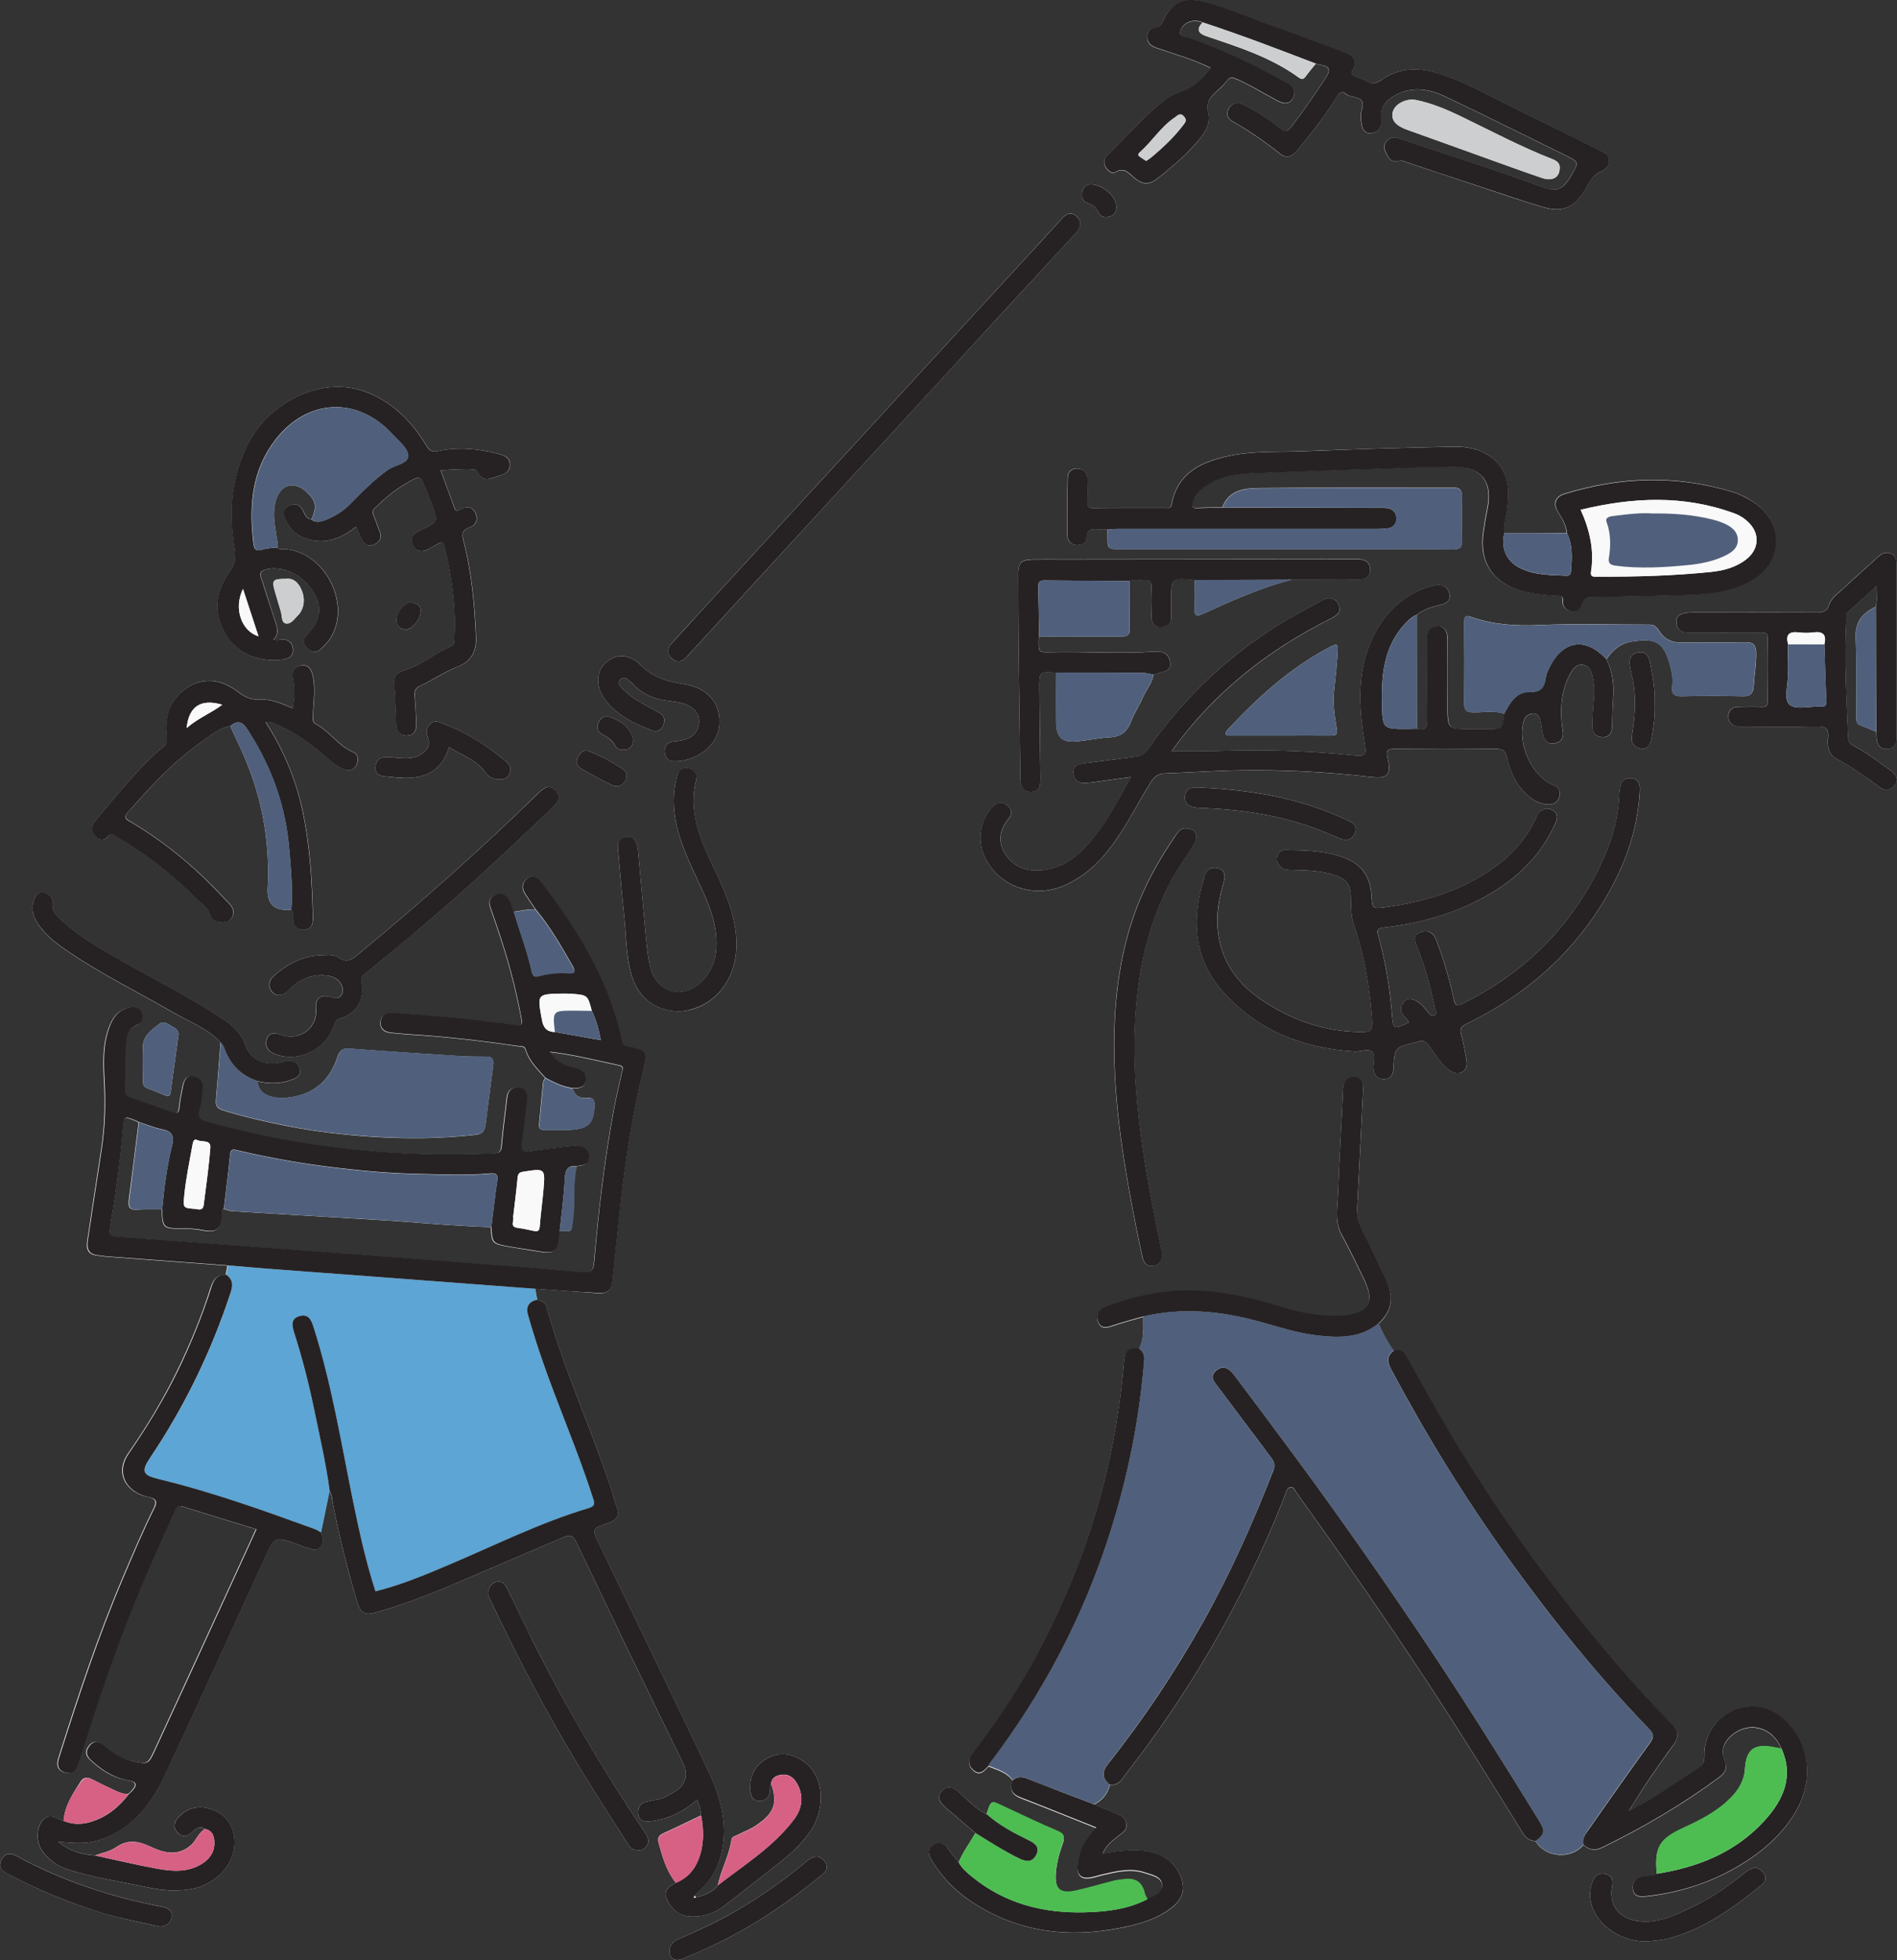 <?xml version="1.0" encoding="utf-8"?>
<!-- Generator: Adobe Illustrator 26.5.0, SVG Export Plug-In . SVG Version: 6.00 Build 0)  -->
<svg version="1.1" id="レイヤー_1" xmlns="http://www.w3.org/2000/svg" xmlns:xlink="http://www.w3.org/1999/xlink" x="0px"
	 y="0px" viewBox="0 0 190.57 196.82" style="enable-background:new 0 0 190.57 196.82;" xml:space="preserve">
<rect x="0" y="0" width="190.57" height="196.82" fill="#333333" stroke="none"/>
<style type="text/css">
	.st0{fill:#F9F9F9;}
	.st1{fill:#50607C;}
	.st2{fill:#5DA5D4;}
	.st3{fill:#262223;}
	.st4{fill:#4DBD52;}
	.st5{fill:#CCCECF;}
	.st6{fill:#D76185;}
</style>
<g>
	<path class="st0" d="M99.11,182.17c-1.1-0.51-1.89-1.41-2.77-2.19c-0.56-0.5-1.14-0.76-1.71-0.13c-0.61,0.67-0.17,1.21,0.37,1.67
		c0.99,0.86,1.99,1.71,2.99,2.56c-0.56,0.98-1.25,1.88-1.68,2.93c-0.37-0.46-0.77-0.9-1.1-1.39c-0.39-0.57-0.88-0.71-1.44-0.36
		c-0.6,0.37-0.56,0.9-0.22,1.46c0.99,1.68,2.29,3.08,3.9,4.16c4.69,3.16,9.84,3.8,15.28,2.7c1.84-0.38,3.66-0.89,5.15-2.14
		c1.04-0.88,1.22-1.97,0.64-3.2c-0.68-1.42-1.85-2.08-3.34-2.33c-1.44-0.23-2.87,0.01-4.4,0.23c0.36-0.86,0.98-1.28,1.56-1.76
		c0.39-0.32,0.91-0.54,0.82-1.23c-0.1-0.72-0.65-0.85-1.15-1.07c-0.69-0.3-1.4-0.58-2.1-0.87c0.83-0.42,1.38-1.06,1.59-1.98
		c0.5,0.06,0.88-0.11,1.19-0.52c0.92-1.25,1.89-2.47,2.8-3.72c5.61-7.75,10.18-16.06,13.65-24.97c0.11-0.29,0.17-0.6,0.5-0.66
		c0.33-0.05,0.41,0.28,0.56,0.48c3.87,5.39,7.68,10.82,11.37,16.34c3.95,5.89,7.7,11.91,11.43,17.94c0.33,0.53,0.72,0.73,1.27,0.78
		c0.94,1.65,3.58,1.86,4.8,0.37c0.57,0.52,1.16,0.63,1.89,0.27c4.11-2,8.04-4.3,11.72-7.02c0.67-0.49,0.89-0.95,0.56-1.74
		c-0.36-0.88-0.11-1.72,0.56-2.35c1.75-1.64,4.19-1.07,5.15,1.17c-0.16-0.02-0.33-0.04-0.49-0.08c-1.76-0.38-3.04-0.24-3.16,2.1
		c-0.05,1.09-0.58,2.06-1.38,2.88c-1.37,1.41-3.07,2.27-4.81,3.07c-2.42,1.11-2.92,1.94-2.67,4.63c-0.39,0.22-0.83,0.18-1.25,0.24
		c-0.77,0.1-1.27,0.52-1.15,1.31c0.12,0.78,0.74,0.76,1.39,0.69c3.09-0.34,6.02-1.24,8.73-2.75c2.27-1.27,4.28-2.85,5.78-5.02
		c2.09-3.02,2.27-6.82-0.35-9.64c-1.45-1.55-3.42-2.05-5.32-1.3c-1.87,0.73-3.13,2.58-3.06,4.65c0.02,0.59-0.2,0.91-0.63,1.19
		c-1.62,1.06-3.24,2.14-4.87,3.17c-0.67,0.42-1.39,0.76-2.08,1.13c1.42-2.32,2.91-4.51,4.48-6.63c0.61-0.83,0.47-1.43-0.17-2.08
		c-3.11-3.2-6.03-6.57-8.85-10.04c-4.79-5.91-9.15-12.14-13.09-18.65c-1.62-2.67-3.11-5.41-4.63-8.14c-0.31-0.55-0.7-0.88-1.36-0.67
		c-0.62-0.85-1.1-1.76-1.52-2.72c1.52-1.38,1.5-2.95,0.63-4.67c-0.79-1.56-1.48-3.16-2.28-4.71c-0.4-0.77-0.54-1.52-0.49-2.38
		c0.21-3.87,0.39-7.74,0.58-11.6c0.04-0.69-0.04-1.34-0.88-1.37c-0.82-0.03-1.09,0.53-1.13,1.31c-0.15,3.47-0.38,6.94-0.5,10.41
		c-0.05,1.36-0.37,2.76,0.36,4.09c0.77,1.42,1.46,2.88,2.18,4.33c1.24,2.49,0.6,3.6-2.2,3.83c-0.16,0.01-0.33,0-0.5,0
		c-2.04,0.04-4.01-0.41-5.93-1.01c-3.82-1.19-7.68-1.9-11.71-1.35c-1.92,0.26-3.76,0.78-5.56,1.46c-0.7,0.26-1,0.8-0.74,1.5
		c0.26,0.68,0.8,0.6,1.4,0.4c1.03-0.35,2.08-0.63,3.13-0.93c-0.01,1.08,0.13,2.19-0.43,3.2c-1.18,0.01-1.42,0.23-1.52,1.43
		c-0.21,2.57-0.55,5.12-1.03,7.65c-1.15,6.01-2.98,11.79-5.55,17.35c-2.33,5.03-5.16,9.75-8.54,14.14
		c-0.46,0.59-0.64,1.19-0.03,1.76c0.69,0.64,1.12,0.07,1.56-0.38c0.89,0.35,1.83,0.59,2.43,1.43c-0.36,0.89-0.06,1.42,0.82,1.76
		c2.51,0.97,5.01,1.98,7.59,3.01c-1.04,1.14-1.82,2.34-1.9,3.87c-0.05,0.89,0.38,1.28,1.26,1.15c0.45-0.07,0.89-0.23,1.34-0.33
		c1.39-0.32,2.78-0.66,4.2-0.17c0.71,0.24,1.66,0.39,1.71,1.27c0.04,0.8-0.83,1.09-1.47,1.4c-0.1-0.21-0.24-0.4-0.29-0.62
		c-0.23-1.11-0.92-1.55-2.02-1.42c-0.36,0.04-0.72,0.07-1.07,0.16c-1.28,0.32-2.55,0.71-3.84,0.99c-1.62,0.35-2.12-0.18-2-1.8
		c0.08-1.04,0.35-2.02,0.7-2.98c0.22-0.62,0.14-0.93-0.52-1.21c-1.83-0.77-3.62-1.62-5.42-2.47
		C99.56,180.76,99.57,180.75,99.11,182.17z M113.46,58.33c0.45-0.17,0.92-0.03,1.38-0.09c0.62-0.08,0.88,0.11,0.84,0.79
		c-0.06,0.99-0.03,1.99,0,2.98c0.02,0.63,0.4,1,1.03,0.95c0.58-0.04,0.99-0.34,0.96-1.02c-0.03-0.56-0.01-1.13-0.01-1.69
		c0-2.25,0-2.25,2.37-2.02c0,0.95,0.03,1.91-0.02,2.86c-0.04,0.85,0.24,0.82,0.9,0.52c2.89-1.31,5.79-2.62,8.89-3.41
		c2.22-0.01,4.44-0.04,6.66-0.02c0.72,0,1.18-0.25,1.18-1c0-0.74-0.5-1.03-1.19-1.04c-0.23,0-0.46,0-0.7,0
		c-9.58,0.01-19.16,0.02-28.75,0.03c-1.03,0-2.06-0.01-3.08,0c-1.36,0.01-1.63,0.28-1.63,1.61c0.01,2.35,0.01,4.71,0.04,7.06
		c0.05,4.44,0.12,8.88,0.17,13.32c0.01,0.75,0.22,1.35,1.09,1.33c0.87-0.02,0.94-0.66,0.93-1.34c-0.04-3.01-0.07-6.03-0.1-9.04
		c-0.01-1.68,0-1.68,1.68-1.58c0,1.69-0.02,3.37,0,5.06c0.02,1.44,0.63,2,2.03,1.87c1.15-0.11,2.28-0.36,3.43-0.42
		c1.1-0.07,1.69-0.61,2.07-1.6c0.31-0.83,0.83-1.58,1.18-2.4c0.33-0.78,0.96-1.43,1.06-2.31c0.32-0.02,0.59-0.21,0.92-0.26
		c0.75-0.11,0.93-0.63,0.68-1.32c-0.26-0.71-0.95-0.75-1.49-0.72c-3.47,0.24-6.94-0.02-10.4,0.06c-1.25,0.03-1.25,0-1.22-1.28
		c0-0.1,0.03-0.2,0.04-0.29c2.74,0,5.49-0.02,8.23,0c0.63,0.01,0.89-0.16,0.87-0.83C113.45,61.51,113.47,59.92,113.46,58.33z
		 M188.47,73.47c0.02,0.26,0.03,0.53,0.06,0.79c0.07,0.62,0.42,0.99,1.04,0.95c0.61-0.03,0.95-0.41,0.95-1.05c0-5.83,0-11.67,0-17.5
		c0-0.45-0.09-0.88-0.56-1.07c-0.48-0.19-0.89-0.05-1.27,0.3c-1.17,1.07-2.36,2.11-3.52,3.2c-0.53,0.49-1.2,0.91-1.42,1.63
		c-0.23,0.73-0.7,0.79-1.34,0.78c-4.08-0.02-8.15-0.01-12.23-0.01c-1.33,0-1.85,0.29-1.77,1.04c0.11,1.09,0.95,0.99,1.72,0.99
		c2.25-0.01,4.51,0,6.76-0.01c0.39,0,0.68-0.02,0.67,0.55c-0.03,2.12-0.02,4.24,0,6.36c0,0.44-0.14,0.57-0.57,0.56
		c-0.79-0.03-1.59-0.02-2.39,0c-0.64,0.01-1,0.38-0.98,1c0.01,0.57,0.39,0.89,0.94,0.97c0.23,0.03,0.46,0.01,0.69,0.01
		c2.39,0,4.77,0.04,7.16-0.02c0.91-0.02,1.33,0.14,1.22,1.16c-0.08,0.79,0.03,1.64,0.84,2.08c1.52,0.82,2.93,1.79,4.3,2.83
		c0.57,0.43,1.18,0.36,1.58-0.19c0.45-0.61,0.1-1.09-0.46-1.48c-1.19-0.83-2.32-1.75-3.62-2.42c-0.36-0.18-0.6-0.4-0.62-0.89
		c-0.16-3.93-0.41-7.86-0.18-11.8c0.01-0.26-0.08-0.55,0.15-0.75c0.91-0.84,1.83-1.66,2.88-2.61c0.01,0.82,0.09,1.44-0.06,2.06
		c-1.32,0.63-2.1,1.49-2.02,3.13c0.06,1.36,0.05,2.75,0.05,4.12c0,1.26,0.01,2.51,0.01,3.77c0,0.37-0.02,0.73,0.43,0.89
		C187.44,73.05,187.95,73.26,188.47,73.47z M23.13,72.92c0.6,1.32,1.25,2.62,1.78,3.97c1.56,3.95,2.2,8.06,1.98,12.31
		c-0.09,1.64,0.72,2.31,2.39,2.15c0.3,0.27,0.16,0.62,0.17,0.94c0.03,0.67,0.36,1.08,1.04,1.07c0.71-0.01,0.97-0.47,0.96-1.12
		c-0.09-3.71-0.28-7.4-1.09-11.04c-0.7-3.11-1.92-5.99-3.67-8.7c0.44-0.08,0.73,0.08,1.02,0.2c2.06,0.86,3.79,2.23,5.46,3.66
		c0.46,0.39,0.91,0.75,1.5,0.92c0.53,0.16,0.95-0.01,1.16-0.48c0.22-0.49,0.18-1.06-0.36-1.29c-1.48-0.62-2.32-2.06-3.7-2.79
		c-0.39-0.21-0.33-0.57-0.32-0.95c0.06-1.28,0.27-2.57,0-3.86c-0.15-0.7-0.46-1.23-1.24-1.08c-0.73,0.14-0.87,0.72-0.74,1.38
		c0.18,0.95,0.16,1.89-0.04,2.9c-1.07-0.43-2.1-0.93-3.24-0.86c-0.88,0.05-1.55-0.22-2.25-0.77c-1.86-1.45-3.9-1.48-5.55-0.12
		c-1.38,1.15-1.81,2.7-1.63,4.45c0.05,0.44,0.09,0.83-0.32,1.16c-1.35,1.08-2.5,2.36-3.64,3.65c-1.11,1.26-2.19,2.56-3.26,3.86
		c-0.41,0.5-0.4,1.04,0.06,1.51c0.42,0.43,0.92,0.43,1.29-0.04c0.3-0.38,0.48-0.12,0.73,0.02c3.09,1.76,5.84,3.95,8.35,6.45
		c0.41,0.41,0.98,0.75,1.14,1.35c0.17,0.66,0.61,0.79,1.18,0.82c0.46,0.02,0.84-0.07,1.06-0.54c0.28-0.6-0.02-1.02-0.39-1.41
		c-0.75-0.79-1.5-1.58-2.29-2.34c-2.25-2.18-4.71-4.1-7.4-5.71c-0.38-0.23-0.98-0.41-0.4-1.05c2.23-2.49,4.46-4.99,7.21-6.92
		C21.01,73.96,21.9,73.11,23.13,72.92z M22.15,104.67c-0.15,1.94-0.29,3.89-0.46,5.83c-0.05,0.56,0.17,0.84,0.7,1
		c2.12,0.66,4.27,1.15,6.45,1.58c2.76,0.54,5.54,0.87,8.34,1.06c3.54,0.24,7.06,0.22,10.59-0.18c0.74-0.09,0.94-0.45,1.01-1.06
		c0.25-2,0.51-3.99,0.77-5.98c0.07-0.56-0.14-0.81-0.7-0.81c-0.86-0.01-1.73,0-2.59-0.05c-3.72-0.24-7.45-0.48-11.17-0.76
		c-0.7-0.05-0.99,0.22-1.2,0.86c-0.83,2.55-2.64,3.9-5.28,4.09c-1.33,0.1-2.73-0.4-2.72-1.66c1.22,0.28,2.41,0.28,3.58-0.22
		c0.47-0.2,0.81-0.51,0.64-1.06c-0.16-0.52-0.54-0.84-1.12-0.78c-0.26,0.03-0.51,0.12-0.77,0.18c-1.5,0.36-3.03-0.22-3.51-1.64
		c-0.48-1.41-1.5-2.2-2.62-2.93c-3.2-2.1-6.65-3.79-9.96-5.7c-2.03-1.17-4.1-2.3-5.83-3.91c-0.54-0.5-1.15-0.97-1.03-1.9
		c0.06-0.53-0.38-0.91-0.93-0.98c-0.51-0.06-0.76,0.28-0.92,0.73c-0.34,0.9-0.08,1.69,0.41,2.43c0.83,1.24,2.02,2.08,3.22,2.89
		c3.29,2.22,6.86,3.96,10.28,5.95C18.97,102.58,20.81,103.24,22.15,104.67z M27.86,54.98c0.09-0.3-0.01-0.58-0.05-0.87
		c-0.19-1.29-0.49-2.58-0.09-3.9c0.48-1.56,1.82-1.94,3.03-0.84c1.01,0.93,1.12,1.5,0.53,2.79c-0.55-0.09-0.65-0.57-0.87-0.96
		c-0.34-0.58-0.85-0.72-1.43-0.4c-0.51,0.29-0.57,0.74-0.34,1.27c0.46,1.07,1.23,1.77,2.35,2.09c1.83,0.53,3.36-0.14,4.82-1.28
		c0.18,0.43,0.31,0.8,0.48,1.15c0.27,0.55,0.65,0.97,1.33,0.64c0.6-0.29,0.79-0.75,0.5-1.39c-0.22-0.48-0.34-1-0.56-1.47
		c-0.14-0.32-0.15-0.54,0.11-0.79c1.16-1.14,2.42-2.15,3.89-2.89c0.51-0.25,0.79-0.16,0.98,0.36c0.31,0.83,0.69,1.65,0.98,2.49
		c0.48,1.4,0.46,1.4-0.89,2.08c-0.24,0.12-0.47,0.24-0.7,0.36c-0.56,0.3-0.72,0.77-0.44,1.33c0.28,0.55,0.77,0.73,1.34,0.49
		c0.42-0.18,0.81-0.45,1.22-0.65c0.29-0.15,0.49-0.21,0.61,0.27c0.75,3.07,1.2,6.17,1,9.33c-0.02,0.26,0.03,0.55-0.28,0.68
		c-1.64,0.69-3,1.94-4.73,2.43c-0.75,0.22-1.09,0.61-1.02,1.43c0.11,1.32,0.13,2.64,0.19,3.97c0.03,0.68,0.29,1.18,1.05,1.16
		c0.77-0.02,1-0.54,0.97-1.22c-0.05-0.93-0.1-1.85-0.16-2.77c-0.03-0.46,0.04-0.76,0.55-1c1.28-0.58,2.45-1.41,3.77-1.93
		c1.35-0.52,1.89-1.52,1.83-2.94c-0.14-3.28-0.44-6.54-1.26-9.73c-0.18-0.69-0.1-1.05,0.57-1.28c0.76-0.27,0.92-0.89,0.61-1.52
		c-0.29-0.6-0.86-0.63-1.45-0.34c-0.2,0.1-0.46,0.36-0.62-0.08c-0.46-1.26-0.92-2.52-1.4-3.83c0.89-0.04,1.68-0.11,2.47-0.11
		c0.42,0,1.11-0.01,1.2,0.2c0.57,1.29,1.45,0.67,2.26,0.45c0.57-0.16,1.06-0.47,1.03-1.15c-0.03-0.7-0.57-0.88-1.15-1.03
		c-2.01-0.53-4.05-0.71-6.09-0.28c-0.6,0.13-0.84-0.04-1.15-0.55c-1.54-2.51-3.54-4.54-6.39-5.5c-4.12-1.39-9.19,0.95-11.44,5.17
		c-1.81,3.4-2.03,7.01-1.42,10.71c0.16,0.98-0.07,1.63-0.6,2.4c-1.35,1.92-1.57,4.03-0.37,6.07c1.2,2.04,3.15,2.83,5.48,2.66
		c0.67-0.05,1.42-0.22,1.33-1.1c-0.09-0.81-0.69-1.06-1.48-0.89c-0.12,0.03-0.26-0.01-0.48-0.03c0.59-0.58,0.4-1.16,0.2-1.77
		c-0.49-1.47-0.93-2.95-1.43-4.42c-0.16-0.49-0.04-0.72,0.44-0.86c1.63-0.46,3.73,0.5,4.8,2.23c0.92,1.48,0.76,2.87-0.59,4.28
		c-0.47,0.5-0.48,0.95-0.05,1.37c0.41,0.4,0.97,0.54,1.42,0.08c0.34-0.35,0.71-0.67,0.97-1.11c2.05-3.41-0.55-8.54-4.53-8.89
		C28.4,55.13,28.08,55.28,27.86,54.98z M132.18,6.4c0.16,0.04,0.31,0.11,0.47,0.13c0.89,0.12,1.04,0.49,0.54,1.26
		c-1.1,1.69-2.25,3.35-3.48,4.95c-0.45,0.58-0.73,0.44-1.17,0.1c-1.15-0.9-2.36-1.7-3.68-2.34c-0.58-0.28-1.08-0.15-1.39,0.34
		c-0.32,0.51-0.21,1.04,0.35,1.36c1.67,0.95,3.24,2.03,4.74,3.23c0.61,0.49,1.17,0.37,1.7-0.27c1.37-1.62,2.67-3.28,3.8-5.08
		c0.26-0.41,0.52-1.14,1.16-0.62c0.57,0.46,2.13,0.06,1.55,1.67c-0.16,0.44-0.05,0.99,0.03,1.48c0.07,0.45,0.37,0.81,0.88,0.77
		c0.53-0.04,0.96-0.28,1.04-0.88c0.03-0.2,0.03-0.4,0.01-0.6c-0.1-1.11,0.47-1.8,1.38-2.31c1.74-0.96,3.48-0.65,5.13,0.14
		c4.03,1.92,8.02,3.91,12.02,5.88c1.37,0.67,1.36,0.68,0.58,2.01c-0.87,1.49-1.48,1.71-3.07,1.12c-4.64-1.73-9.38-3.16-14.06-4.78
		c-0.55-0.19-1.02-0.25-1.43,0.24c-0.33,0.39-0.26,0.77-0.04,1.19c0.28,0.53,0.55,0.99,1.28,0.78c0.3-0.09,0.58,0.06,0.86,0.16
		c2.13,0.71,4.26,1.42,6.39,2.12c2.38,0.79,4.75,1.62,7.15,2.33c2.08,0.62,3.2,0.08,4.32-1.74c0.4-0.65,0.71-1.42,1.51-1.77
		c0.5-0.22,0.92-0.56,0.88-1.19c-0.03-0.61-0.54-0.79-0.97-1c-3.21-1.59-6.44-3.15-9.64-4.77c-2.09-1.06-4.14-2.18-6.38-2.89
		c-2.01-0.64-4-0.68-5.8,0.56c-0.52,0.35-0.88,0.57-1.47,0.22c-0.48-0.28-1.04-0.42-1.53-0.68c-0.23-0.12-0.02-0.34,0.06-0.51
		c0.43-0.9,0.08-1.41-0.81-1.73c-2.1-0.76-4.17-1.6-6.29-2.32c-2.64-0.91-5.19-2.1-7.91-2.77c-1.98-0.49-3.08,0.03-3.99,1.78
		c-0.17,0.33-0.31,0.72-0.7,0.78c-0.62,0.1-0.99,0.39-0.96,1.03c0.03,0.66,0.48,0.9,1.08,1.1c1.77,0.59,3.58,1.11,5.28,1.95
		c-1.27,1.6-1.8,1.99-3.55,2.64c-0.21,0.08-0.44,0.16-0.62,0.29c-2.39,1.66-4.21,3.93-6.27,5.93c-0.32,0.31-0.32,0.78-0.04,1.19
		c0.22,0.33,0.62,0.62,0.91,0.44c0.91-0.58,1.39,0.13,1.92,0.56c0.81,0.66,1.46,0.75,2.34,0.05c1.25-1,2.47-2.01,3.54-3.18
		c0.87-0.96,1.85-2.03,1.54-3.38c-0.25-1.07,0.19-1.57,0.83-2.16c0.37-0.33,0.76-0.66,1.04-1.06c0.31-0.43,0.58-0.36,1-0.18
		c1.43,0.61,2.74,1.46,4.12,2.18c0.58,0.31,1.18,0.39,1.53-0.3c0.31-0.62,0.12-1.09-0.54-1.46c-3.19-1.81-6.48-3.4-9.96-4.6
		c-0.29-0.1-0.88-0.03-0.83-0.49c0.04-0.43,0.36-0.84,0.82-1.05c0.48-0.21,0.96-0.17,1.43,0.03c-0.67,0.66-0.43,1.08,0.36,1.35
		c3.22,1.09,6.47,2.11,9.27,4.14c0.21,0.15,0.45,0.28,0.68-0.04C131.46,7.26,131.83,6.83,132.18,6.4z M6.39,182.86
		c-0.69-0.18-1.36-0.86-2.08-0.09c-0.65,0.7-0.71,2.07-0.16,2.96c0.1,0.17,0.22,0.33,0.35,0.47c0.6,0.68,1.32,1.2,2.18,1.49
		c2.64,0.86,5.38,1.25,8.09,1.83c1.43,0.31,2.87,0.44,4.33,0.19c3.03-0.51,5.02-3.16,4.31-5.76c-0.35-1.27-1.26-2.03-2.45-2.35
		c-1.11-0.3-2.17-0.02-3,0.85c-0.45,0.47-0.66,1-0.12,1.57c0.5,0.53,0.96,0.43,1.44-0.04c0.35-0.34,0.76-0.66,1.3-0.32
		c-0.65,0.39-0.86,1.15-1.4,1.63c-1.26,1.11-2.66,0.81-3.97,0.19c-1.23-0.58-2.32-0.84-3.55,0.02c-0.6,0.42-1.4,0.56-2.11,0.82
		c-1.31-0.1-2.55-0.4-3.74-1.39c2.66,0.28,3.69,0.15,5.22-0.58c2.59-1.22,4.24-3.38,5.4-5.86c3.41-7.25,6.74-14.54,10.05-21.83
		c1.09-2.4,1.03-2.42,3.37-1.6c0.31,0.11,0.61,0.27,0.92,0.34c0.45,0.1,0.92,0.47,1.37-0.05c0.43-0.48,0.32-0.97,0.09-1.47
		c0.29-1.39,0.58-2.77,0.86-4.16c0.25,0.37,0.25,0.82,0.34,1.23c0.66,3.34,1.46,6.64,2.45,9.9c0.35,1.16,0.76,1.39,1.89,1.07
		c3.12-0.88,6.11-2.1,9.09-3.38c3.24-1.39,6.48-2.77,9.72-4.16c0.58-0.25,0.95-0.28,1.3,0.45c3.54,7.42,7.09,14.82,10.73,22.19
		c0.57,1.16,0.28,2.19-0.73,2.83c-0.64,0.4-1.28,0.82-2.06,0.89c-0.26,0.03-0.51,0.13-0.77,0.17c-0.73,0.12-1.02,0.59-0.93,1.27
		c0.09,0.7,0.63,0.77,1.2,0.71c1.8-0.19,3.34-0.95,4.71-2.17c0.25,0.55,0.38,1.05,0.4,1.58c-1.25,0.59-2.48,1.2-3.74,1.77
		c-0.5,0.23-0.68,0.47-0.51,1.06c0.39,1.4,0.78,2.78,1.71,3.93c-0.64,0.38-1.34,0.76-0.89,1.68c0.49,1,1.25,1.68,2.45,1.72
		c1.2,0.03,2.3-0.32,3.24-1.03c1.86-1.41,3.68-2.87,5.52-4.31c1.28-1,2.49-2.07,3.35-3.47c1.41-2.28,1.25-5.63-1.18-6.99
		c-1.1-0.61-2.19-0.7-3.28-0.1c-1.12,0.62-1.74,1.6-1.74,2.9c0,0.63,0.07,1.37,0.92,1.39c0.83,0.02,1.1-0.59,1.08-1.35
		c0-0.12,0.06-0.25,0.1-0.37c0.87,2.3-0.16,3.22-1.42,4.12c-0.58,0.42-1.29,0.67-1.93,1c-0.23,0.12-0.57,0.17-0.62,0.45
		c-0.23,1.61-1.04,3.04-1.38,4.61c-0.55,0.72-1.33,1.03-2.19,1.2c-0.06-0.05-0.11-0.1-0.17-0.15c1.41-1.18,2.38-2.62,2.76-4.45
		c0.59-2.87-0.16-5.54-1.36-8.07c-3.59-7.58-7.26-15.12-10.91-22.67c-0.81-1.67-0.83-1.68,0.88-2.24c0.82-0.27,1.14-0.72,0.84-1.57
		c-0.24-0.69-0.43-1.39-0.66-2.08c-1.98-6.06-4.71-11.85-6.39-18.01c-0.13-0.49-0.52-0.65-0.95-0.76c-0.07-0.37-0.13-0.73-0.2-1.1
		c2.08,0.15,4.15,0.3,6.23,0.45c1.01,0.07,1.4-0.23,1.51-1.25c0.27-2.49,0.51-4.99,0.79-7.49c0.51-4.59,1.18-9.16,2.32-13.65
		c0.46-1.8,0.37-1.95-1.41-2.35c-0.31-0.07-0.6-0.03-0.71-0.51c-1.31-6.06-4.46-11.18-8.16-16.03c-0.35-0.46-0.77-0.8-1.34-0.37
		c-0.57,0.42-0.63,0.98-0.25,1.57c0.34,0.53,0.7,1.04,1.04,1.55c-0.75-0.07-1.46,0.15-2.2,0.23c-0.16-0.4-0.27-0.82-0.48-1.18
		c-0.3-0.52-0.78-0.72-1.36-0.49c-0.54,0.22-0.71,0.65-0.51,1.21c0.2,0.56,0.38,1.13,0.58,1.69c1.07,3.09,1.95,6.24,2.54,9.46
		c0.11,0.57,0.1,0.85-0.63,0.71c-0.94-0.18-1.9-0.22-2.85-0.35c-3.15-0.43-6.32-0.61-9.48-0.87c-0.69-0.06-1.11,0.26-1.17,0.91
		c-0.06,0.68,0.38,1.02,1.03,1.08c0.63,0.06,1.25,0.13,1.88,0.17c3.66,0.21,7.31,0.64,10.94,1.18c0.26,0.04,0.59-0.05,0.72,0.36
		c0.35,1.15,1.21,1.95,1.97,2.82c-0.07,0.15-0.19,0.29-0.21,0.44c-0.14,1.41-0.27,2.81-0.4,4.22c-0.04,0.46,0.21,0.56,0.6,0.56
		c0.92-0.01,1.85,0.04,2.77-0.04c1.62-0.14,2.09-0.68,2.2-2.3c0.04-0.6-0.07-0.96-0.78-0.88c-0.71,0.07-1.2-0.25-1.42-0.95
		c0.62,0,1.28-0.05,1.31-0.85c0.03-0.74-0.48-1.06-1.19-1.21c-0.94-0.2-1.8-0.58-2.42-1.6c2.45,0.29,4.7,0.87,6.98,1.36
		c0.54,0.12,0.3,0.5,0.24,0.78c-0.24,1.16-0.54,2.31-0.76,3.48c-0.96,5.13-1.56,10.31-2.01,15.51c-0.07,0.8-0.3,1.09-1.19,1.01
		c-5.63-0.49-11.27-0.92-16.91-1.35c-9.93-0.75-19.86-1.5-29.79-2.2c-0.81-0.06-0.86-0.27-0.74-0.99c0.56-3.25,0.98-6.53,1.28-9.82
		c0.12-1.34,0.1-1.35,1.34-0.85c0.09,0.04,0.17,0.09,0.26,0.13c-0.32,2.58-0.64,5.16-0.98,7.74c-0.09,0.67,0,1.08,0.83,1.02
		c0.82-0.06,1.66-0.02,2.48-0.03c0.06,1.9,0.11,1.95,2.04,1.95c0.69,0,1.37,0.03,2.05,0.17c1.38,0.28,1.81-0.09,1.93-1.54
		c0.02-0.22-0.07-0.47,0.18-0.62c0.29,0.08,0.57,0.21,0.86,0.23c3.53,0.22,7.05,0.42,10.58,0.63c2.27,0.14,4.55,0.26,6.82,0.43
		c2.86,0.22,5.72,0.45,8.59,0.54c0.09,1.62,0.13,1.67,1.8,1.97c1,0.18,2.02,0.32,3.02,0.49c1.52,0.27,1.87,0,1.98-1.56
		c0.01-0.16,0.05-0.33,0.07-0.49c1.4-0.04,1.18,0.24,1.38-1.31c0.22-1.73-0.05-3.49,0.36-5.2c0.48-0.13,1.13-0.03,1.2-0.77
		c0.05-0.46-0.08-0.84-0.52-1.09c-0.37-0.21-0.77-0.2-1.16-0.16c-1.44,0.16-2.89,0.3-4.32,0.54c-0.83,0.14-0.83-0.24-0.75-0.85
		c0.19-1.41,0.36-2.82,0.52-4.23c0.07-0.64-0.03-1.26-0.82-1.34c-0.69-0.07-1.1,0.31-1.17,1.04c-0.17,1.61-0.41,3.21-0.54,4.82
		c-0.05,0.63-0.29,0.74-0.85,0.77c-3.48,0.14-6.95,0.13-10.42-0.1c-6.22-0.42-12.35-1.43-18.36-3.09c-0.71-0.2-0.98-0.45-0.74-1.22
		c0.21-0.69,0.25-1.43,0.33-2.15c0.08-0.69-0.31-1.07-0.94-1.18c-0.71-0.13-0.91,0.4-1.03,0.94c-0.16,0.74-0.3,1.49-0.38,2.25
		c-0.05,0.56-0.31,0.54-0.71,0.4c-1.4-0.5-2.8-0.99-4.21-1.47c-0.39-0.13-0.56-0.33-0.54-0.78c0.05-1.36-0.03-2.72,0.07-4.07
		c0.07-0.94-0.01-2.01,1.22-2.47c0.43-0.16,0.6-0.71,0.39-1.2c-0.21-0.5-0.64-0.61-1.16-0.53c-1.22,0.2-1.77,1.08-2.13,2.11
		c-0.61,1.73-0.54,3.53-0.44,5.3c0.12,2.29,0.06,4.56-0.29,6.83c-0.48,3.06-0.93,6.13-1.4,9.2c-0.13,0.82,0.11,1.37,1.03,1.45
		c0.33,0.03,0.65,0.1,0.98,0.12c4.02,0.3,8.05,0.6,12.08,0.9c-0.06,0.31-0.13,0.62-0.19,0.93c-1.02-0.05-1.32,0.68-1.57,1.47
		c-0.89,2.8-2.01,5.5-3.29,8.14c-1.42,2.92-3.1,5.68-4.95,8.34c-0.79,1.14-0.74,2.35,0,3.22c0.53,0.63,1.24,0.97,2.04,1.13
		c0.7,0.14,0.89,0.42,0.55,1.12c-1.14,2.3-2.14,4.67-3.15,7.04c-2.51,5.91-4.52,12-6.45,18.11c-0.19,0.61-0.07,1.16,0.58,1.37
		c0.72,0.23,1.14-0.09,1.38-0.85c1.78-5.65,3.63-11.27,5.89-16.76c1.18-2.87,2.46-5.69,3.73-8.52c0.16-0.35,0.26-0.75,0.84-0.57
		c2.46,0.77,4.92,1.52,7.44,2.29c-0.99,2.17-1.92,4.21-2.86,6.25c-2.47,5.37-4.93,10.74-7.41,16.1c-0.58,1.24-0.7,1.26-2.05,0.96
		c-1.12-0.25-2.06-0.82-2.93-1.56c-0.47-0.4-1.06-0.63-1.55,0.03c-0.41,0.55-0.29,0.99,0.22,1.45c1.07,0.98,2.25,1.75,3.7,1.98
		c0.88,0.14,0.94,0.49,0.37,1.08c-0.09,0.1-0.19,0.18-0.29,0.27c-0.41,0.06-0.79-0.07-1.15-0.23c-0.84-0.38-1.67-0.79-2.49-1.21
		c-0.44-0.23-0.83-0.26-1.13,0.18C7.35,180.09,6.49,181.3,6.39,182.86z M151.1,53.56c-0.13-0.87,0.19-1.7,0.3-2.54
		c0.22-1.8,0.17-3.52-1.3-4.86c-1.18-1.07-2.66-1.34-4.16-1.31c-5.03,0.11-10.06,0.26-15.08,0.46c-2.44,0.1-4.91-0.05-7.32,0.45
		c-2.81,0.58-5.27,1.66-5.86,4.92c-0.07,0.42-0.36,0.31-0.6,0.31c-2.42,0.01-4.84-0.01-7.26,0.02c-0.53,0.01-0.59-0.22-0.58-0.65
		c0.02-0.76,0.01-1.52-0.01-2.29c-0.02-0.63-0.41-0.99-1-1.03c-0.57-0.03-0.97,0.34-0.98,0.91c-0.05,1.95-0.06,3.91-0.03,5.86
		c0.01,0.47,0.35,0.89,0.9,0.91c0.48,0.02,1-0.16,1.01-0.72c0.02-0.95,0.61-0.88,1.24-0.85c0.3,0.02,0.6,0.01,0.89,0.02
		c0.06,2.18-0.33,1.97,2.06,1.98c7.86,0,15.72,0,23.57,0c3.02,0,6.03-0.02,9.05,0.02c0.76,0.01,0.97-0.23,0.94-0.97
		c-0.05-1.46-0.03-2.92-0.01-4.38c0.01-0.57-0.18-0.86-0.8-0.85c-6.56,0.01-13.13-0.04-19.69,0.04c-1.41,0.02-2.96,0.23-3.58,1.93
		c-0.86,0.02-1.72,0.02-2.58,0.06c-0.48,0.02-0.54-0.17-0.45-0.59c0.16-0.75,0.69-1.19,1.26-1.59c1.53-1.08,3.31-1.25,5.1-1.33
		c3.74-0.15,7.48-0.28,11.22-0.4c2.85-0.1,5.69-0.24,8.54-0.25c2.93-0.02,4.09,1.49,3.49,4.33c-0.16,0.74-0.27,1.49-0.38,2.24
		c-0.45,3,0.91,5.08,3.84,5.9c1.12,0.31,2.27,0.42,3.42,0.49c0.31,0.02,0.78-0.11,0.72,0.53c-0.06,0.59,0.32,0.93,0.86,1.03
		c0.62,0.12,0.87-0.31,1.06-0.8c0.15-0.38,0.32-0.63,0.84-0.63c2.91-0.02,5.83-0.11,8.74-0.18c2.46-0.06,4.91-0.16,7.16-1.33
		c3.45-1.8,3.71-5.87,0.51-8c-0.68-0.46-1.43-0.83-2.23-1.07c-5.63-1.69-11.23-1.49-16.8,0.24c-0.88,0.28-1.14,0.99-0.63,1.8
		c0.42,0.67,0.83,1.34,0.89,2.15C155.31,53.56,153.21,53.56,151.1,53.56z M142.34,73.19c0-3.82-0.01-7.64-0.01-11.45
		c0.66-0.52,1.44-0.78,2.25-0.96c0.64-0.14,1.21-0.41,1.02-1.17c-0.19-0.75-0.74-0.98-1.54-0.8c-3.78,0.86-6.3,4.23-7.09,7.99
		c-0.53,2.5-0.32,5,0.08,7.5c0.27,1.7,0.25,1.7-1.49,1.52c-4.42-0.46-8.85-0.55-13.3-0.4c-1.52,0.05-3.04,0.01-4.54,0.01
		c4.13-5.78,9.58-10.1,15.97-13.3c0.63-0.31,1.14-0.69,0.77-1.44c-0.37-0.73-1.01-0.74-1.69-0.36c-1.09,0.61-2.21,1.17-3.28,1.8
		c-5.68,3.31-10.39,7.68-14.13,13.08c-0.37,0.53-0.76,0.74-1.36,0.8c-1.71,0.19-3.41,0.44-5.12,0.65c-0.6,0.07-1.09,0.29-1.04,0.94
		c0.05,0.66,0.45,1.09,1.19,1.04c0.26-0.02,0.53-0.05,0.79-0.08c1.21-0.17,2.41-0.33,3.79-0.53c-1.55,2.8-2.88,5.58-5.22,7.66
		c-0.94,0.84-2.04,1.45-3.31,1.65c-1.62,0.25-3.08-0.09-4.04-1.5c-0.84-1.24-0.64-2.49,0.31-3.65c0.36-0.45,0.31-0.92-0.15-1.31
		c-0.49-0.4-0.93-0.36-1.4,0.08c-1.25,1.18-1.66,3.29-0.93,4.96c1.37,3.13,5.01,4.4,8.2,2.94c1.99-0.91,3.49-2.36,4.75-4.09
		c1.44-1.98,2.52-4.19,3.82-6.26c0.35-0.56,0.76-0.82,1.41-0.84c2.51-0.09,5.03-0.27,7.54-0.31c4.34-0.06,8.67,0.16,12.98,0.65
		c1.92,0.22,2.21-0.12,1.82-1.99c-0.15-0.71,0.07-0.82,0.71-0.81c3.42,0.03,6.83,0.03,10.25,0c0.61-0.01,0.86,0.18,1.01,0.77
		c0.36,1.46,0.92,2.82,2.07,3.86c0.61,0.55,1.3,0.92,2.12,0.95c0.58,0.02,1.01-0.26,1.13-0.89c0.09-0.5-0.09-0.83-0.56-1.02
		c-2.19-0.86-3.71-4.11-3.04-6.46c0.14-0.5,0.48-0.71,0.92-0.76c0.46-0.05,0.64,0.31,0.74,0.67c0.12,0.48,0.16,0.98,0.27,1.46
		c0.15,0.62,0.52,1,1.21,0.86c0.63-0.13,0.87-0.54,0.8-1.16c-0.03-0.26-0.09-0.52-0.12-0.78c-0.17-1.81,0-3.56,0.92-5.17
		c0.28-0.49,0.66-0.89,1.26-0.77c0.6,0.11,0.79,0.66,0.91,1.18c0.19,0.78,0.19,1.57,0.12,2.37c-0.07,0.86-0.14,1.72-0.15,2.58
		c-0.01,0.64,0.35,1.1,1,1.13c0.7,0.04,0.97-0.43,0.99-1.09c0.02-0.93,0.04-1.85,0.11-2.78c0.1-1.38-0.04-2.71-0.68-3.96
		c0.61-0.93,1.46-1.61,2.54-1.77c2.19-0.33,3.15-0.17,3.83,2.29c0.19,0.69,0.34,1.42,0.24,2.16c-0.1,0.75,0.13,1.06,0.96,1.04
		c2.05-0.06,4.11-0.05,6.16,0c0.76,0.02,1.02-0.34,1.06-0.97c0.06-1.12,0.27-2.23,0.25-3.36c-0.02-0.8-0.26-1.12-1.1-1.1
		c-2.09,0.05-4.18-0.03-6.26,0.04c-1.08,0.03-1.87-0.32-2.42-1.23c-0.23-0.37-0.5-0.58-0.96-0.58c-3.71,0.01-7.43-0.12-11.13,0.05
		c-2.31,0.1-4.53-0.05-6.71-0.8c-0.53-0.18-0.76-0.16-0.75,0.5c0.03,2.72,0.03,5.44,0,8.15c-0.01,0.7,0.22,0.9,0.91,0.91
		c1.04,0.03,2.11-0.25,3.13,0.17c-0.17,1.53-0.17,1.53-1.64,1.53c-0.56,0-1.13,0-1.69,0c-2.36,0-2.36,0-2.36-2.37
		c0-2.19,0.01-4.38,0-6.56c-0.01-1.06-0.42-1.52-1.22-1.38c-0.77,0.13-0.84,0.73-0.84,1.36c0,2.65-0.03,5.31,0.02,7.96
		C143.38,73.03,143.22,73.45,142.34,73.19z M141.52,102.68c-1.54,0.71-1.56,0.71-1.68-0.82c-0.21-2.65-0.65-5.26-1.35-7.82
		c-0.16-0.59-0.21-0.81,0.57-0.9c3.81-0.44,7.43-1.49,10.76-3.46c2.86-1.7,5.08-3.97,6.45-7.04c0.22-0.49,0.25-0.89-0.21-1.23
		c-0.48-0.35-0.97-0.24-1.37,0.1c-0.21,0.18-0.31,0.5-0.44,0.77c-0.81,1.7-1.97,3.14-3.44,4.3c-3.38,2.68-7.33,3.94-11.55,4.51
		c-1.37,0.19-1.4,0.18-1.48-1.17c-0.1-1.89-0.99-3.15-2.79-3.81c-1.9-0.69-3.88-0.72-5.86-0.75c-0.44-0.01-0.74,0.25-0.82,0.71
		c-0.08,0.48,0.1,0.85,0.5,1.1c0.29,0.19,0.63,0.18,0.96,0.19c1.35,0.03,2.7,0.05,4.02,0.43c1.48,0.42,1.9,0.93,1.93,2.45
		c0.01,0.89,0,1.79,0.3,2.65c0.97,2.83,1.5,5.75,1.76,8.73c0.18,2.09,0.15,2.1-1.94,1.98c-3.25-0.18-6.2-1.29-8.88-3.04
		c-2.66-1.73-4.4-4.11-4.64-7.43c-0.11-1.55,0.19-3.02,0.6-4.49c0.18-0.65,0.2-1.24-0.55-1.45c-0.72-0.2-1.21,0.15-1.39,0.9
		c-0.08,0.32-0.19,0.63-0.27,0.95c-0.95,3.8-0.6,7.41,2.05,10.43c3.49,3.98,8.08,5.79,13.3,6.12c0.59,0.04,1.35-0.29,1.74-0.02
		c0.49,0.34,0.12,1.16,0.19,1.78c0.07,0.68,0.42,1.04,1.1,1c0.66-0.04,0.87-0.47,0.9-1.08c0.11-2.08,0.12-2.08,2.15-2.58
		c0.1-0.02,0.2-0.03,0.29-0.07c0.51-0.2,0.81-0.06,1.15,0.4c0.62,0.84,1.12,1.79,2,2.43c0.41,0.3,0.82,0.48,1.28,0.22
		c0.51-0.29,0.55-0.79,0.45-1.3c-0.16-0.81-0.27-1.64-0.5-2.43c-0.19-0.65,0.01-0.89,0.6-1.18c5.57-2.68,10.1-6.55,13.41-11.79
		c2.23-3.54,3.7-7.35,3.92-11.58c0.03-0.66-0.12-1.13-0.82-1.23c-0.67-0.09-1.06,0.26-1.16,0.93c-0.03,0.2-0.08,0.39-0.08,0.59
		c-0.07,2.69-0.9,5.2-2.07,7.57c-3,6.07-7.64,10.53-13.69,13.54c-0.64,0.32-0.74,0.1-0.87-0.47c-0.43-2.01-1.03-3.97-1.75-5.9
		c-0.28-0.76-0.77-1.05-1.54-0.82c-0.87,0.26-0.62,0.93-0.4,1.46c0.81,2,1.36,4.07,1.8,6.18c0.05,0.22,0.36,0.5-0.01,0.69
		c-0.36,0.19-0.56-0.12-0.73-0.34c-0.32-0.42-0.66-0.82-1.14-1.08c-0.45-0.24-0.87-0.31-1.25,0.13c-0.37,0.44-0.39,0.89-0.03,1.35
		C141.17,102.22,141.48,102.35,141.52,102.68z M68.12,66.4c0.47,0.04,0.72-0.28,0.99-0.57c2.13-2.31,4.25-4.64,6.37-6.95
		C81.79,52,88.1,45.13,94.41,38.25c4.57-4.97,9.14-9.94,13.71-14.9c0.48-0.52,0.58-1.07,0.09-1.58c-0.53-0.54-1.06-0.35-1.53,0.17
		c-1.27,1.39-2.55,2.78-3.82,4.17C96.34,33.2,89.82,40.28,83.3,47.37c-4.39,4.77-8.78,9.55-13.17,14.32
		c-0.9,0.97-1.79,1.95-2.67,2.93c-0.31,0.35-0.44,0.77-0.21,1.19C67.42,66.13,67.7,66.39,68.12,66.4z M32.7,95.91
		c-2.16-0.01-3.76,0.83-5.19,2.08c-0.36,0.32-0.58,0.76-0.4,1.25c0.14,0.39,0.44,0.69,0.89,0.68c0.5-0.01,0.83-0.34,1.17-0.67
		c0.97-0.95,2.15-1.42,3.51-1.3c0.71,0.06,1.35,0.3,1.66,1.06c0.16,0.38,0.12,0.71-0.14,1.02c-0.26,0.3-0.57,0.22-0.9,0.11
		c-1.03-0.33-1.67,0.05-1.57,1.13c0.17,1.93-1.57,3.34-3.57,2.63c-0.59-0.21-1.17-0.24-1.38,0.48c-0.21,0.71,0.16,1.22,0.83,1.47
		c2.39,0.89,5.03-0.39,5.92-2.85c0.1-0.28,0.13-0.57,0.57-0.7c1.73-0.51,2.52-1.84,2.21-3.63c-0.05-0.32-0.09-0.52,0.2-0.76
		c2.07-1.69,4.13-3.4,6.17-5.12c4.42-3.74,8.66-7.69,12.82-11.71c0.52-0.5,0.92-1.03,0.3-1.69c-0.63-0.67-1.17-0.28-1.69,0.22
		C48.3,85.3,42.21,90.69,35.93,95.87c-0.59,0.49-1.11,0.86-1.89,0.3C33.62,95.86,33.04,95.89,32.7,95.91z M119.16,83.18
		c-0.5-0.06-0.81,0.34-1.1,0.76c-1.22,1.77-2.31,3.6-3.2,5.58c-2.19,4.86-2.92,10-2.94,15.26c-0.02,6.15,0.97,12.2,2.16,18.21
		c0.22,1.1,0.44,2.21,0.7,3.3c0.12,0.51,0.41,0.92,1.04,0.81c0.63-0.1,0.91-0.52,0.9-1.12c-0.01-0.36-0.12-0.71-0.19-1.07
		c-1.49-7.4-2.91-14.81-2.51-22.43c0.28-5.25,1.4-10.25,4.06-14.86c0.61-1.06,1.43-1.99,1.96-3.09
		C120.41,83.83,120.03,83.2,119.16,83.18z M68.34,101.56c0.21-0.03,0.67-0.06,1.11-0.18c3.04-0.85,4.81-3.82,4.5-7.36
		c-0.22-2.57-1.27-4.83-2.36-7.09c-1.32-2.74-2.45-5.51-1.64-8.65c0.16-0.63-0.2-0.97-0.7-1.12c-0.54-0.16-1,0.06-1.18,0.62
		c-0.16,0.53-0.28,1.09-0.33,1.64c-0.29,2.84,0.7,5.39,1.85,7.91c0.98,2.15,2.15,4.25,2.35,6.68c0.15,1.82-0.2,3.47-1.65,4.76
		c-1.74,1.54-4.09,0.95-4.83-1.23c-0.33-0.98-0.42-2.01-0.53-3.02c-0.29-2.96-0.55-5.93-0.81-8.89c-0.1-1.14-0.47-1.68-1.21-1.58
		c-1.02,0.14-0.85,0.92-0.79,1.61c0.19,2.17,0.37,4.35,0.6,6.52c0.21,2,0.16,4.04,0.8,5.98C64.22,100.28,65.94,101.58,68.34,101.56z
		 M128.59,73.87c1.69,0,3.38-0.01,5.07,0c0.53,0,0.74-0.08,0.62-0.74c-0.22-1.26-0.39-2.55-0.25-3.84c0.13-1.21,0.26-2.42,0.34-3.64
		c0.07-1.05,0.01-1.09-0.93-0.59c-3.91,2.07-7.12,5.01-10.11,8.21c-0.1,0.11-0.24,0.29-0.21,0.41c0.06,0.24,0.31,0.18,0.5,0.19
		C125.27,73.87,126.93,73.87,128.59,73.87z M63.98,185.78c0.44,0.09,0.76-0.08,0.98-0.4c0.38-0.54,0.07-1-0.23-1.45
		c-4.13-6.14-7.89-12.49-11.19-19.11c-0.87-1.73-1.7-3.48-2.55-5.23c-0.21-0.44-0.47-0.83-1.04-0.75c-0.53,0.07-0.79,0.48-0.91,0.94
		c-0.09,0.36,0.14,0.69,0.29,1.02c2.22,4.69,4.6,9.31,7.19,13.81c2,3.47,4.19,6.83,6.33,10.21
		C63.12,185.25,63.37,185.78,63.98,185.78z M72.27,72.33c-0.06-1.98-1.39-3.34-3.71-3.66c-1.61-0.23-3.03-0.69-4.23-1.91
		c-1.21-1.23-2.74-1.12-3.74,0.07c-0.72,0.85-0.66,2.28,0.17,3.4c1.19,1.6,2.93,2.41,4.71,3.12c0.5,0.2,0.95,0.01,1.15-0.48
		c0.2-0.48,0.19-0.98-0.37-1.29c-0.57-0.32-1.15-0.63-1.72-0.94c-0.79-0.43-1.51-0.95-2.11-1.61c-0.19-0.21-0.38-0.49-0.09-0.79
		c0.27-0.27,0.53-0.18,0.78,0.04c0.15,0.13,0.31,0.25,0.45,0.39c0.94,1.02,2.12,1.53,3.48,1.7c0.72,0.09,1.45,0.15,2.12,0.49
		c0.66,0.34,1.11,0.87,1.07,1.64c-0.04,0.78-0.44,1.37-1.19,1.68c-0.46,0.19-0.95,0.24-1.44,0.29c-0.61,0.06-0.86,0.53-0.82,1.06
		c0.03,0.46,0.29,0.89,0.87,0.92C69.7,76.53,72.37,75.01,72.27,72.33z M156.68,16.91c0.06-0.47-0.25-0.74-0.68-0.91
		c-3.21-1.25-6.25-2.88-9.35-4.37c-1.4-0.67-2.84-1.27-4.37-1.58c-0.99-0.2-2.16,0.39-2.35,1.19c-0.2,0.81,0.27,1.38,1.45,1.8
		c3.42,1.22,6.84,2.46,10.27,3.69c1.09,0.39,2.18,0.78,3.28,1.15C155.94,18.22,156.67,17.83,156.68,16.91z M165.34,194.97
		c0.71-0.08,1.6-0.12,2.47-0.36c3.53-0.97,6.39-3.08,9.17-5.34c0.39-0.31,0.52-0.72,0.21-1.13c-0.3-0.41-0.7-0.74-1.26-0.48
		c-0.27,0.12-0.52,0.28-0.75,0.47c-1.56,1.29-3.22,2.44-5.04,3.3c-1.81,0.86-3.61,1.82-5.74,1.46c-1.84-0.31-2.8-1.65-2.45-3.46
		c0.12-0.61,0.03-1.06-0.62-1.24c-0.66-0.19-1.1,0.12-1.33,0.71c-0.21,0.56-0.31,1.14-0.24,1.75
		C160.02,192.98,162.47,194.94,165.34,194.97z M67.26,195.95c0.02,0.74,0.56,1.07,1.32,0.75c0.94-0.39,1.87-0.81,2.8-1.23
		c4.1-1.89,7.81-4.4,11.28-7.28c0.4-0.33,0.54-0.76,0.22-1.23c-0.35-0.51-0.84-0.64-1.39-0.37c-0.32,0.16-0.59,0.42-0.87,0.66
		c-2.09,1.73-4.32,3.26-6.66,4.63c-1.88,1.1-3.87,1.99-5.85,2.87C67.57,194.99,67.26,195.34,67.26,195.95z M120.46,79.08
		c-0.65-0.01-1.32-0.03-1.41,0.84c-0.1,0.9,0.5,1.12,1.23,1.19c0.2,0.02,0.4,0.02,0.59,0.03c3.61,0.14,7.17,0.65,10.6,1.82
		c1.09,0.37,2.15,0.84,3.22,1.27c0.63,0.25,1.13,0.04,1.41-0.52c0.28-0.58,0.01-1.01-0.57-1.26c-0.39-0.17-0.78-0.36-1.17-0.53
		C129.92,80.01,125.24,79.28,120.46,79.08z M45.11,75.04c1.3,0.81,2.76,1.27,3.61,2.47c0.48,0.68,1,0.78,1.67,0.75
		c0.44-0.02,0.74-0.31,0.85-0.72c0.19-0.69-0.35-1.04-0.77-1.38c-1.82-1.48-3.81-2.69-6.01-3.52c-0.41-0.15-0.83-0.33-1.21,0.03
		c-0.4,0.37-0.5,0.81-0.28,1.34c0.34,0.84-0.1,1.41-0.78,1.81c-0.65,0.38-1.39,0.35-2.12,0.3c-0.46-0.03-0.92-0.11-1.38-0.09
		c-0.64,0.02-0.95,0.46-0.98,1.04c-0.03,0.55,0.32,0.83,0.86,0.88c0.92,0.09,1.83,0.23,2.76,0.15C43.27,77.95,44.52,77,45.11,75.04z
		 M16.08,193.48c0.62-0.06,1.05-0.34,1.15-0.94c0.12-0.74-0.37-0.96-0.99-1.08c-5.1-0.96-9.96-2.6-14.53-5.06
		c-0.61-0.33-1.2-0.4-1.57,0.37c-0.38,0.79,0.11,1.12,0.72,1.44c3,1.59,6.12,2.88,9.37,3.87C12.16,192.68,14.14,193.03,16.08,193.48
		z M17.92,103.99c0.09-0.39-0.16-0.64-0.45-0.8c-0.45-0.24-0.96-0.75-1.44-0.38c-0.74,0.57-1.62,1.13-1.67,2.21
		c-0.05,1.16-0.01,2.31-0.01,3.47c0,0.35,0.04,0.64,0.44,0.79c0.59,0.21,1.16,0.46,1.74,0.7c0.27,0.11,0.54,0.16,0.6-0.23
		C17.4,107.84,17.66,105.91,17.92,103.99z M166.23,70.75c0.05-1.51-0.2-2.9-0.49-4.3c-0.13-0.66-0.48-1.04-1.15-0.93
		c-0.73,0.11-0.96,0.64-0.85,1.32c0.1,0.62,0.27,1.22,0.36,1.84c0.27,1.72,0.12,3.43-0.15,5.13c-0.12,0.73,0.14,1.21,0.82,1.35
		c0.76,0.16,1.03-0.4,1.15-1.04C166.12,72.99,166.28,71.84,166.23,70.75z M28.69,58.13c-1.29-0.01-1.41,0.14-1.07,1.29
		c0.2,0.66,0.39,1.33,0.59,1.99c0.13,0.43,0.04,1.1,0.49,1.19c0.53,0.11,0.89-0.48,1.26-0.85c0.09-0.09,0.18-0.2,0.24-0.31
		c0.47-0.83,0.38-1.68-0.04-2.47C29.87,58.41,29.35,58.02,28.69,58.13z M62.95,77.78c-0.04-0.09-0.08-0.33-0.22-0.43
		c-1.13-0.79-2.34-1.45-3.63-1.93c-0.49-0.18-0.86,0.19-1.06,0.66c-0.21,0.47-0.07,0.87,0.35,1.11c1.03,0.58,2.06,1.16,3.13,1.66
		C62.23,79.18,62.96,78.64,62.95,77.78z M62.66,75.29c0.74,0,1.14-0.64,0.83-1.39c-0.42-1.02-1.25-1.6-2.26-1.92
		c-0.53-0.17-0.91,0.12-1.11,0.57c-0.2,0.46-0.12,0.92,0.37,1.19c0.53,0.28,1.01,0.58,1.31,1.15C61.95,75.18,62.3,75.31,62.66,75.29
		z M109.53,18.51c-0.31,0.01-0.71,0.26-0.81,0.76c-0.1,0.48,0.04,0.99,0.55,1.13c0.57,0.16,0.85,0.49,1.11,0.99
		c0.25,0.47,0.76,0.51,1.22,0.31c0.44-0.19,0.6-0.61,0.55-1.06C112.05,19.65,110.74,18.51,109.53,18.51z M42.26,61.3
		c0.02-0.44-0.38-0.73-0.97-0.79c-0.64-0.06-1.45,0.91-1.45,1.73c0,0.59,0.33,0.92,0.9,0.98C41.35,63.27,42.23,62.26,42.26,61.3z"/>
	<path class="st1" d="M159.06,185.24c-1.22,1.49-3.86,1.29-4.8-0.37c0.97-0.8,0.99-0.99,0.17-2.33
		c-3.44-5.57-6.91-11.12-10.54-16.57c-4.29-6.43-8.71-12.78-13.29-19.01c-2.17-2.95-4.37-5.88-6.57-8.81
		c-0.46-0.61-1.04-1.17-1.82-0.56c-0.81,0.63-0.21,1.19,0.22,1.76c1.78,2.37,3.54,4.76,5.33,7.11c0.31,0.41,0.32,0.78,0.15,1.19
		c-2.03,5.24-4.31,10.36-7.08,15.26c-2.8,4.96-5.94,9.7-9.49,14.16c-0.63,0.79-0.69,1.47,0.14,2.13c-0.2,0.92-0.76,1.56-1.59,1.98
		c-2.24-0.86-4.48-1.7-6.7-2.58c-0.54-0.22-1.01-0.23-1.46,0.15c-0.6-0.84-1.55-1.08-2.43-1.43c0.04-0.09,0.07-0.19,0.12-0.26
		c5.37-7.05,9.43-14.78,12.11-23.25c1.78-5.63,2.93-11.37,3.4-17.25c0.04-0.54-0.13-0.88-0.52-1.18c0.57-1.01,0.42-2.11,0.43-3.2
		c3.9-0.91,7.74-0.55,11.55,0.49c1.91,0.52,3.79,1.16,5.76,1.4c2.22,0.27,4.44,0.35,6.33-1.19c0.42,0.96,0.9,1.88,1.52,2.72
		c-0.72,0.55-0.65,1.16-0.26,1.9c3.5,6.58,7.41,12.9,11.75,18.95c4.32,6.02,8.97,11.78,14.12,17.11c0.48,0.49,0.58,0.83,0.12,1.46
		c-2.13,2.91-4.18,5.88-6.26,8.83C159.2,184.29,158.93,184.7,159.06,185.24z"/>
	<path class="st2" d="M22.72,128c0.06-0.31,0.13-0.62,0.19-0.93c1.15,0.1,2.3,0.21,3.45,0.29c9.14,0.69,18.28,1.37,27.41,2.06
		c0.07,0.37,0.13,0.73,0.2,1.1c-0.84,0.19-1.17,0.69-0.93,1.53c0.75,2.64,1.64,5.24,2.62,7.81c1.36,3.55,2.79,7.06,3.94,10.69
		c0.16,0.51,0.11,0.74-0.45,0.9c-4.86,1.45-9.39,3.72-14.04,5.69c-2.4,1.02-4.81,2.03-7.39,2.67c-0.97-3-1.63-6.04-2.26-9.08
		c-1.21-5.86-2.16-11.78-3.98-17.51c-0.22-0.7-0.51-1.28-1.37-1.05c-0.9,0.24-0.79,0.93-0.58,1.6c0.81,2.52,1.47,5.09,2.01,7.68
		c0.57,2.75,1.21,5.49,1.58,8.29c-0.29,1.39-0.58,2.77-0.86,4.16c-0.2-0.11-0.39-0.25-0.6-0.33c-5.16-1.87-10.33-3.73-15.67-5.02
		c-1.66-0.4-1.83-0.77-0.88-2.18c3.46-5.14,6.13-10.67,8.07-16.56C23.42,129.05,23.4,128.47,22.72,128z"/>
	<path class="st3" d="M53.77,129.42c-9.14-0.69-18.28-1.37-27.41-2.06c-1.15-0.09-2.3-0.19-3.45-0.29c-4.03-0.3-8.05-0.6-12.08-0.9
		c-0.33-0.02-0.65-0.09-0.98-0.12c-0.92-0.08-1.15-0.63-1.03-1.45c0.47-3.07,0.92-6.13,1.4-9.2c0.35-2.27,0.41-4.54,0.29-6.83
		c-0.1-1.78-0.17-3.58,0.44-5.3c0.36-1.04,0.92-1.91,2.13-2.11c0.52-0.08,0.94,0.03,1.16,0.53c0.21,0.49,0.04,1.05-0.39,1.2
		c-1.23,0.46-1.15,1.53-1.22,2.47c-0.1,1.35-0.02,2.71-0.07,4.07c-0.02,0.45,0.16,0.65,0.54,0.78c1.41,0.48,2.81,0.97,4.21,1.47
		c0.4,0.14,0.66,0.17,0.71-0.4c0.07-0.75,0.22-1.5,0.38-2.25c0.11-0.53,0.31-1.07,1.03-0.94c0.63,0.12,1.01,0.5,0.94,1.18
		c-0.08,0.72-0.12,1.46-0.33,2.15c-0.23,0.77,0.03,1.02,0.74,1.22c6.02,1.66,12.14,2.67,18.36,3.09c3.47,0.23,6.94,0.24,10.42,0.1
		c0.56-0.02,0.8-0.14,0.85-0.77c0.13-1.61,0.37-3.21,0.54-4.82c0.08-0.73,0.48-1.1,1.17-1.04c0.78,0.08,0.89,0.7,0.82,1.34
		c-0.16,1.41-0.33,2.82-0.52,4.23c-0.08,0.61-0.08,0.98,0.75,0.85c1.43-0.24,2.88-0.38,4.32-0.54c0.39-0.04,0.79-0.06,1.16,0.16
		c0.43,0.25,0.56,0.63,0.52,1.09c-0.08,0.75-0.72,0.64-1.2,0.77c-0.93-0.09-1.18,0.33-1.23,1.24c-0.08,1.76-0.33,3.51-0.51,5.27
		c-0.02,0.16-0.06,0.32-0.07,0.49c-0.1,1.56-0.45,1.83-1.98,1.56c-1.01-0.18-2.02-0.31-3.02-0.49c-1.67-0.3-1.71-0.35-1.8-1.97
		c0.19-1.54,0.36-3.08,0.59-4.61c0.1-0.64-0.08-0.81-0.71-0.76c-2.38,0.22-4.76,0.1-7.14,0.05c-2.75-0.05-5.48-0.29-8.21-0.61
		c-3.35-0.39-6.67-0.97-9.95-1.74c-0.39-0.09-0.76-0.26-0.83,0.42c-0.17,1.81-0.41,3.61-0.62,5.41c-0.25,0.15-0.16,0.4-0.18,0.62
		c-0.11,1.45-0.54,1.82-1.93,1.54c-0.69-0.14-1.36-0.17-2.05-0.17c-1.93,0-1.98-0.05-2.04-1.95c0.2-2.12,0.47-4.23,0.98-6.3
		c0.21-0.87,0.16-1.45-0.89-1.67c-0.83-0.17-1.62-0.5-2.43-0.76c-0.09-0.04-0.17-0.09-0.26-0.13c-1.23-0.49-1.21-0.49-1.34,0.85
		c-0.3,3.29-0.73,6.56-1.28,9.82c-0.12,0.72-0.08,0.94,0.74,0.99c9.93,0.71,19.86,1.45,29.79,2.2c5.64,0.43,11.28,0.86,16.91,1.35
		c0.89,0.08,1.12-0.21,1.19-1.01c0.44-5.2,1.05-10.37,2.01-15.51c0.22-1.17,0.52-2.32,0.76-3.48c0.06-0.28,0.3-0.67-0.24-0.78
		c-2.27-0.49-4.53-1.07-6.98-1.36c0.61,1.02,1.48,1.4,2.42,1.6c0.71,0.15,1.22,0.47,1.19,1.21c-0.03,0.8-0.69,0.85-1.31,0.85
		c-1-0.14-1.89-0.57-2.76-1.05c-0.76-0.87-1.62-1.67-1.97-2.82c-0.13-0.42-0.45-0.32-0.72-0.36c-3.63-0.53-7.27-0.96-10.94-1.18
		c-0.63-0.04-1.25-0.1-1.88-0.17c-0.65-0.07-1.09-0.4-1.03-1.08c0.05-0.66,0.47-0.97,1.17-0.91c3.16,0.26,6.33,0.43,9.48,0.87
		c0.95,0.13,1.91,0.17,2.85,0.35c0.73,0.14,0.74-0.13,0.63-0.71c-0.59-3.22-1.47-6.37-2.54-9.46c-0.2-0.56-0.38-1.13-0.58-1.69
		c-0.2-0.56-0.03-0.99,0.51-1.21c0.57-0.23,1.06-0.03,1.36,0.49c0.21,0.37,0.32,0.79,0.48,1.18c0.61,2.01,1.36,3.99,1.82,6.05
		c0.09,0.39,0.25,0.54,0.69,0.43c0.99-0.26,2.01-0.38,3.04-0.29c0.61,0.05,0.68-0.16,0.4-0.66c-1.14-1.99-2.27-3.98-3.75-5.75
		c-0.35-0.52-0.71-1.03-1.04-1.55c-0.38-0.59-0.31-1.15,0.25-1.57c0.57-0.42,0.99-0.08,1.34,0.37c3.71,4.84,6.86,9.97,8.16,16.03
		c0.1,0.48,0.4,0.44,0.71,0.51c1.78,0.4,1.86,0.55,1.41,2.35c-1.14,4.49-1.81,9.05-2.32,13.65c-0.28,2.49-0.52,4.99-0.79,7.49
		c-0.11,1.02-0.49,1.33-1.51,1.25C57.92,129.72,55.85,129.57,53.77,129.42z M55.74,103.63c1.51,0.27,3.02,0.54,4.62,0.82
		c-0.21-1.04-0.45-2.02-0.9-2.93c-0.42-1.58-0.42-1.59-1.96-1.72c-0.39-0.03-0.79-0.03-1.18-0.02c-2.28,0.05-2.32,0.1-1.94,2.28
		c0.02,0.1,0.04,0.19,0.06,0.29C54.54,103.11,54.88,103.63,55.74,103.63z M51.55,122.23c0.15,0.33-0.42,0.97,0.48,1.07
		c0.55,0.06,1.1,0.2,1.65,0.31c0.36,0.07,0.51-0.04,0.54-0.45c0.09-1.22,0.26-2.43,0.37-3.65c0.19-2.2,0.18-2.19-1.98-1.86
		c-0.39,0.06-0.57,0.16-0.61,0.59C51.88,119.56,51.7,120.87,51.55,122.23z M19.66,121.4c0.33,0.07,0.73,0.16,0.8-0.38
		c0.24-1.93,0.53-3.85,0.67-5.79c0.06-0.81-0.84-0.52-1.29-0.74c-0.4-0.2-0.46,0.22-0.51,0.51c-0.3,1.68-0.66,3.36-0.82,5.06
		C18.39,121.31,18.38,121.31,19.66,121.4z"/>
	<path class="st3" d="M161.37,66.19c0.64,1.25,0.77,2.58,0.68,3.96c-0.06,0.92-0.08,1.85-0.11,2.78c-0.02,0.66-0.28,1.13-0.99,1.09
		c-0.66-0.03-1.01-0.49-1-1.13c0.01-0.86,0.08-1.72,0.15-2.58c0.07-0.8,0.06-1.59-0.12-2.37c-0.12-0.52-0.31-1.06-0.91-1.18
		c-0.6-0.11-0.98,0.28-1.26,0.77c-0.92,1.62-1.09,3.37-0.92,5.17c0.02,0.26,0.08,0.52,0.12,0.78c0.07,0.62-0.17,1.03-0.8,1.16
		c-0.7,0.14-1.06-0.24-1.21-0.86c-0.11-0.48-0.15-0.98-0.27-1.46c-0.09-0.36-0.28-0.72-0.74-0.67c-0.45,0.05-0.78,0.26-0.92,0.76
		c-0.67,2.35,0.85,5.6,3.04,6.46c0.47,0.18,0.66,0.51,0.56,1.02c-0.12,0.63-0.54,0.91-1.13,0.89c-0.82-0.03-1.51-0.4-2.12-0.95
		c-1.15-1.04-1.72-2.4-2.07-3.86c-0.14-0.59-0.4-0.77-1.01-0.77c-3.42,0.03-6.83,0.03-10.25,0c-0.64,0-0.86,0.1-0.71,0.81
		c0.39,1.88,0.1,2.21-1.82,1.99c-4.32-0.49-8.64-0.72-12.98-0.65c-2.51,0.04-5.03,0.22-7.54,0.31c-0.65,0.02-1.06,0.28-1.41,0.84
		c-1.3,2.07-2.37,4.28-3.82,6.26c-1.26,1.74-2.76,3.18-4.75,4.09c-3.19,1.46-6.83,0.18-8.2-2.94c-0.73-1.67-0.32-3.78,0.93-4.96
		c0.47-0.44,0.91-0.49,1.4-0.08c0.46,0.38,0.52,0.86,0.15,1.31c-0.95,1.16-1.15,2.41-0.31,3.65c0.96,1.41,2.42,1.76,4.04,1.5
		c1.27-0.2,2.37-0.81,3.31-1.65c2.33-2.09,3.66-4.86,5.22-7.66c-1.37,0.19-2.58,0.36-3.79,0.53c-0.26,0.04-0.52,0.06-0.79,0.08
		c-0.75,0.06-1.14-0.38-1.19-1.04c-0.05-0.65,0.44-0.87,1.04-0.94c1.71-0.2,3.41-0.45,5.12-0.65c0.6-0.07,0.99-0.28,1.36-0.8
		c3.75-5.4,8.46-9.76,14.13-13.08c1.08-0.63,2.19-1.19,3.28-1.8c0.68-0.38,1.32-0.37,1.69,0.36c0.38,0.74-0.14,1.12-0.77,1.44
		c-6.39,3.19-11.84,7.51-15.97,13.3c1.5,0,3.02,0.04,4.54-0.01c4.44-0.15,8.87-0.05,13.3,0.4c1.74,0.18,1.76,0.18,1.49-1.52
		c-0.4-2.5-0.6-5-0.08-7.5c0.79-3.76,3.31-7.13,7.09-7.99c0.79-0.18,1.34,0.04,1.54,0.8c0.2,0.77-0.37,1.03-1.02,1.17
		c-0.81,0.18-1.58,0.44-2.25,0.96c-0.46,0.2-0.81,0.51-1.15,0.88c-2.22,2.37-2.42,5.33-2.34,8.31c0.06,2.29,0.18,2.28,2.52,2.28
		c0.33,0,0.66-0.01,0.99-0.02c0.88,0.26,1.04-0.15,1.03-0.96c-0.04-2.65-0.02-5.3-0.02-7.96c0-0.62,0.06-1.22,0.84-1.36
		c0.8-0.14,1.21,0.32,1.22,1.38c0.02,2.19,0,4.38,0,6.56c0,2.37,0,2.37,2.36,2.37c0.56,0,1.13,0,1.69,0c1.47,0,1.47,0,1.64-1.53
		c0.56-1.07,1.2-2.23,2.52-2.19c1.24,0.04,1.52-0.52,1.67-1.5c0.05-0.32,0.2-0.62,0.34-0.92C156.97,64.29,159.28,63.92,161.37,66.19
		z"/>
	<path class="st3" d="M33.12,149.73c-0.37-2.79-1.01-5.53-1.58-8.29c-0.54-2.59-1.2-5.16-2.01-7.68c-0.21-0.67-0.32-1.36,0.58-1.6
		c0.86-0.23,1.15,0.35,1.37,1.05c1.83,5.72,2.78,11.64,3.98,17.51c0.63,3.05,1.29,6.09,2.26,9.08c2.58-0.64,4.99-1.65,7.39-2.67
		c4.65-1.97,9.18-4.24,14.04-5.69c0.56-0.17,0.61-0.4,0.45-0.9c-1.15-3.62-2.59-7.14-3.94-10.69c-0.98-2.57-1.87-5.17-2.62-7.81
		c-0.24-0.84,0.1-1.34,0.93-1.53c0.43,0.11,0.82,0.27,0.95,0.76c1.68,6.17,4.4,11.96,6.39,18.01c0.23,0.69,0.41,1.4,0.66,2.08
		c0.3,0.85-0.03,1.3-0.84,1.57c-1.71,0.56-1.69,0.56-0.88,2.24c3.65,7.55,7.32,15.09,10.91,22.67c1.2,2.53,1.95,5.2,1.36,8.07
		c-0.38,1.84-1.34,3.28-2.76,4.45c-0.02,0.07-0.04,0.15-0.05,0.22c0.07-0.02,0.15-0.05,0.22-0.07c0.86-0.17,1.64-0.48,2.19-1.2
		c2.68-2.07,5.59-3.88,7.66-6.63c0.82-1.09,1-2.37,0.26-3.63c-0.32-0.55-0.82-0.91-1.47-0.84c-0.52,0.06-1.05,0.24-1.11,0.92
		c-0.03,0.12-0.1,0.25-0.1,0.37c0.02,0.76-0.25,1.37-1.08,1.35c-0.84-0.02-0.91-0.76-0.92-1.39c0-1.3,0.62-2.28,1.74-2.9
		c1.09-0.6,2.18-0.52,3.28,0.1c2.43,1.36,2.59,4.71,1.18,6.99c-0.87,1.4-2.07,2.47-3.35,3.47c-1.84,1.44-3.66,2.9-5.52,4.31
		c-0.94,0.71-2.04,1.07-3.24,1.03c-1.2-0.03-1.96-0.71-2.45-1.72c-0.45-0.91,0.25-1.3,0.89-1.68c1.09-0.44,1.83-1.22,2.26-2.31
		c0.59-1.46,0.57-2.94,0.28-4.45c-0.02-0.53-0.16-1.03-0.4-1.58c-1.37,1.22-2.91,1.98-4.71,2.17c-0.57,0.06-1.11-0.01-1.2-0.71
		c-0.08-0.68,0.2-1.15,0.93-1.27c0.26-0.04,0.51-0.15,0.77-0.17c0.79-0.08,1.42-0.49,2.06-0.89c1.01-0.64,1.3-1.67,0.73-2.83
		c-3.63-7.37-7.19-14.78-10.73-22.19c-0.35-0.73-0.72-0.7-1.3-0.45c-3.24,1.39-6.48,2.77-9.72,4.16c-2.97,1.28-5.97,2.5-9.09,3.38
		c-1.13,0.32-1.54,0.09-1.89-1.07c-0.98-3.26-1.79-6.56-2.45-9.9C33.37,150.55,33.36,150.11,33.12,149.73z"/>
	<path class="st3" d="M111.28,53.18c-0.3,0-0.6,0-0.89-0.02c-0.63-0.04-1.22-0.1-1.24,0.85c-0.01,0.56-0.53,0.74-1.01,0.72
		c-0.54-0.02-0.89-0.44-0.9-0.91c-0.04-1.95-0.02-3.91,0.03-5.86c0.01-0.56,0.41-0.94,0.98-0.91c0.59,0.03,0.98,0.4,1,1.03
		c0.03,0.76,0.03,1.52,0.01,2.29c-0.01,0.43,0.05,0.66,0.58,0.65c2.42-0.03,4.84-0.01,7.26-0.02c0.24,0,0.52,0.1,0.6-0.31
		c0.59-3.26,3.05-4.33,5.86-4.92c2.41-0.5,4.88-0.35,7.32-0.45c5.03-0.21,10.05-0.36,15.08-0.46c1.5-0.03,2.98,0.24,4.16,1.31
		c1.47,1.33,1.52,3.06,1.3,4.86c-0.1,0.85-0.43,1.67-0.3,2.54c-0.36,1.45,0.2,2.73,1.47,3.41c1.49,0.79,3.12,0.76,4.73,0.83
		c0.33,0.02,0.48-0.14,0.5-0.46c0.1-1.29,0.2-2.57-0.4-3.78c-0.06-0.81-0.47-1.48-0.89-2.15c-0.51-0.81-0.26-1.53,0.63-1.8
		c5.57-1.73,11.17-1.93,16.8-0.24c0.8,0.24,1.54,0.62,2.23,1.07c3.2,2.14,2.94,6.2-0.51,8c-2.24,1.17-4.7,1.28-7.16,1.33
		c-2.91,0.07-5.83,0.15-8.74,0.18c-0.53,0-0.69,0.26-0.84,0.63c-0.19,0.49-0.44,0.92-1.06,0.8c-0.54-0.11-0.92-0.44-0.86-1.03
		c0.07-0.64-0.41-0.51-0.72-0.53c-1.16-0.08-2.3-0.18-3.42-0.49c-2.93-0.82-4.29-2.9-3.84-5.9c0.11-0.75,0.22-1.5,0.38-2.24
		c0.6-2.84-0.56-4.35-3.49-4.33c-2.85,0.02-5.69,0.16-8.54,0.25c-3.74,0.13-7.48,0.25-11.22,0.4c-1.79,0.07-3.57,0.25-5.1,1.33
		c-0.57,0.4-1.09,0.85-1.26,1.59c-0.09,0.42-0.03,0.61,0.45,0.59c0.86-0.04,1.72-0.04,2.58-0.06c5.17,0.01,10.34,0.02,15.52,0.03
		c0.3,0,0.6-0.01,0.89,0.01c0.61,0.05,0.99,0.4,1.03,1c0.04,0.63-0.33,0.99-0.95,1.06c-0.36,0.04-0.73,0.05-1.09,0.05
		c-8.62,0-17.24,0-25.86,0C112,53.11,111.64,53.16,111.28,53.18z M158.79,51.19c0.92,2.03,1.38,4.08,1.05,6.24
		c-0.09,0.56,0.29,0.48,0.62,0.48c3.81,0.02,7.61-0.08,11.4-0.47c1.29-0.13,2.53-0.45,3.59-1.28c1.24-0.98,1.37-2.5,0.29-3.62
		c-0.41-0.43-0.9-0.76-1.47-0.97C169.15,49.68,164.02,49.93,158.79,51.19z"/>
	<path class="st3" d="M22.72,128c0.68,0.47,0.7,1.05,0.45,1.8c-1.94,5.89-4.61,11.41-8.07,16.56c-0.95,1.41-0.78,1.78,0.88,2.18
		c5.35,1.29,10.51,3.15,15.67,5.02c0.21,0.08,0.4,0.22,0.6,0.33c0.23,0.51,0.34,0.99-0.09,1.47c-0.45,0.51-0.92,0.15-1.37,0.05
		c-0.32-0.07-0.61-0.23-0.92-0.34c-2.35-0.83-2.28-0.8-3.37,1.6c-3.32,7.29-6.64,14.58-10.05,21.83c-1.17,2.48-2.81,4.64-5.4,5.86
		c-1.53,0.72-2.56,0.85-5.22,0.58c1.19,0.99,2.42,1.29,3.74,1.39c2.09,0.45,4.17,0.95,6.27,1.33c1.54,0.28,3.1,0.37,4.51-0.54
		c0.8-0.52,1.25-1.25,1.18-2.24c-0.04-0.61-0.26-1.09-0.94-1.22c-0.54-0.35-0.95-0.03-1.3,0.32c-0.49,0.47-0.95,0.57-1.44,0.04
		c-0.54-0.57-0.33-1.1,0.12-1.57c0.83-0.87,1.89-1.15,3-0.85c1.19,0.32,2.11,1.08,2.45,2.35c0.71,2.61-1.29,5.25-4.31,5.76
		c-1.46,0.25-2.9,0.11-4.33-0.19c-2.7-0.58-5.45-0.96-8.09-1.83c-0.86-0.28-1.58-0.81-2.18-1.49c-0.13-0.15-0.25-0.31-0.35-0.47
		c-0.55-0.9-0.49-2.26,0.16-2.96c0.72-0.78,1.39-0.1,2.08,0.09c0.92,0.37,1.86,0.37,2.79,0.07c1.58-0.49,2.79-1.5,3.78-2.8
		c0.1-0.09,0.2-0.18,0.29-0.27c0.57-0.6,0.5-0.94-0.37-1.08c-1.45-0.24-2.63-1.01-3.7-1.98c-0.51-0.47-0.63-0.91-0.22-1.45
		c0.49-0.66,1.08-0.43,1.55-0.03c0.87,0.74,1.8,1.3,2.93,1.56c1.35,0.3,1.48,0.28,2.05-0.96c2.48-5.36,4.95-10.73,7.41-16.1
		c0.94-2.04,1.87-4.08,2.86-6.25c-2.51-0.77-4.98-1.52-7.44-2.29c-0.58-0.18-0.68,0.22-0.84,0.57c-1.27,2.83-2.55,5.65-3.73,8.52
		c-2.26,5.48-4.11,11.11-5.89,16.76c-0.24,0.76-0.66,1.08-1.38,0.85c-0.65-0.21-0.78-0.76-0.58-1.37c1.94-6.11,3.94-12.2,6.45-18.11
		c1.01-2.37,2-4.74,3.15-7.04c0.35-0.7,0.15-0.98-0.55-1.12c-0.79-0.16-1.51-0.5-2.04-1.13c-0.74-0.87-0.79-2.07,0-3.22
		c1.84-2.67,3.53-5.43,4.95-8.34c1.28-2.64,2.39-5.35,3.29-8.14C21.4,128.68,21.69,127.96,22.72,128z"/>
	<path class="st3" d="M141.52,102.68c-0.05-0.33-0.35-0.46-0.53-0.69c-0.35-0.46-0.34-0.9,0.03-1.35c0.38-0.45,0.8-0.37,1.25-0.13
		c0.48,0.26,0.81,0.66,1.14,1.08c0.17,0.22,0.38,0.53,0.73,0.34c0.37-0.2,0.05-0.47,0.01-0.69c-0.44-2.11-0.99-4.18-1.8-6.18
		c-0.22-0.54-0.47-1.2,0.4-1.46c0.76-0.23,1.25,0.06,1.54,0.82c0.72,1.93,1.32,3.89,1.75,5.9c0.12,0.57,0.22,0.79,0.87,0.47
		c6.06-3.01,10.69-7.47,13.69-13.54c1.17-2.37,2-4.88,2.07-7.57c0.01-0.2,0.05-0.39,0.08-0.59c0.1-0.67,0.49-1.02,1.16-0.93
		c0.7,0.09,0.86,0.57,0.82,1.23c-0.22,4.23-1.69,8.04-3.92,11.58c-3.31,5.24-7.85,9.11-13.41,11.79c-0.59,0.28-0.8,0.52-0.6,1.18
		c0.23,0.79,0.35,1.62,0.5,2.43c0.1,0.52,0.06,1.02-0.45,1.3c-0.46,0.26-0.86,0.08-1.28-0.22c-0.88-0.64-1.38-1.59-2-2.43
		c-0.34-0.46-0.65-0.6-1.15-0.4c-0.09,0.04-0.19,0.04-0.29,0.07c-2.02,0.5-2.03,0.5-2.15,2.58c-0.03,0.61-0.24,1.05-0.9,1.08
		c-0.68,0.04-1.02-0.32-1.1-1c-0.07-0.61,0.3-1.43-0.19-1.78c-0.39-0.27-1.15,0.05-1.74,0.02c-5.22-0.33-9.8-2.13-13.3-6.12
		c-2.65-3.03-3.01-6.63-2.05-10.43c0.08-0.32,0.2-0.63,0.27-0.95c0.18-0.75,0.67-1.09,1.39-0.9c0.75,0.2,0.73,0.8,0.55,1.45
		c-0.41,1.46-0.72,2.93-0.6,4.49c0.24,3.31,1.98,5.7,4.64,7.43c2.68,1.75,5.63,2.86,8.88,3.04c2.09,0.11,2.13,0.11,1.94-1.98
		c-0.26-2.97-0.79-5.89-1.76-8.73c-0.29-0.86-0.28-1.76-0.3-2.65c-0.02-1.52-0.45-2.03-1.93-2.45c-1.32-0.38-2.67-0.4-4.02-0.43
		c-0.34-0.01-0.67,0-0.96-0.19c-0.39-0.26-0.58-0.63-0.5-1.1c0.08-0.46,0.38-0.72,0.82-0.71c1.98,0.03,3.95,0.05,5.86,0.75
		c1.8,0.66,2.68,1.92,2.79,3.81c0.08,1.35,0.11,1.36,1.48,1.17c4.21-0.58,8.16-1.83,11.55-4.51c1.47-1.17,2.63-2.6,3.44-4.3
		c0.13-0.27,0.22-0.59,0.44-0.77c0.4-0.34,0.89-0.45,1.37-0.1c0.46,0.33,0.43,0.74,0.21,1.23c-1.36,3.07-3.59,5.34-6.45,7.04
		c-3.32,1.98-6.95,3.02-10.76,3.46c-0.78,0.09-0.73,0.31-0.57,0.9c0.7,2.56,1.14,5.17,1.35,7.82
		C139.97,103.39,139.98,103.39,141.52,102.68z"/>
	<path class="st3" d="M120.82,2.25c-0.47-0.2-0.95-0.24-1.43-0.03c-0.46,0.2-0.78,0.61-0.82,1.05c-0.04,0.47,0.54,0.39,0.83,0.49
		c3.48,1.2,6.76,2.79,9.96,4.6c0.66,0.37,0.84,0.84,0.54,1.46c-0.35,0.69-0.94,0.61-1.53,0.3c-1.38-0.72-2.68-1.56-4.12-2.18
		c-0.42-0.18-0.69-0.25-1,0.18c-0.29,0.4-0.68,0.73-1.04,1.06c-0.64,0.58-1.07,1.09-0.83,2.16c0.31,1.36-0.66,2.43-1.54,3.38
		c-1.07,1.18-2.29,2.19-3.54,3.18c-0.88,0.7-1.54,0.62-2.34-0.05c-0.52-0.43-1.01-1.14-1.92-0.56c-0.28,0.18-0.68-0.11-0.91-0.44
		c-0.28-0.41-0.28-0.88,0.04-1.19c2.07-2,3.89-4.27,6.27-5.93c0.19-0.13,0.41-0.21,0.62-0.29c1.75-0.66,2.28-1.05,3.55-2.64
		c-1.7-0.83-3.51-1.35-5.28-1.95c-0.6-0.2-1.04-0.45-1.08-1.1c-0.03-0.64,0.34-0.93,0.96-1.03c0.39-0.06,0.53-0.45,0.7-0.78
		c0.91-1.76,2.01-2.27,3.99-1.78c2.72,0.67,5.27,1.87,7.91,2.77c2.11,0.72,4.19,1.56,6.29,2.32C136,5.59,136.35,6.1,135.92,7
		c-0.08,0.17-0.29,0.39-0.06,0.51c0.49,0.26,1.05,0.4,1.53,0.68c0.59,0.35,0.95,0.14,1.47-0.22c1.81-1.24,3.79-1.2,5.8-0.56
		c2.24,0.71,4.29,1.84,6.38,2.89c3.2,1.62,6.43,3.17,9.64,4.77c0.43,0.22,0.94,0.39,0.97,1c0.03,0.64-0.39,0.98-0.88,1.19
		c-0.8,0.35-1.11,1.11-1.51,1.77c-1.12,1.82-2.23,2.36-4.32,1.74c-2.4-0.71-4.77-1.55-7.15-2.33c-2.13-0.7-4.26-1.4-6.39-2.12
		c-0.29-0.1-0.56-0.25-0.86-0.16c-0.73,0.22-1.01-0.24-1.28-0.78c-0.22-0.42-0.29-0.8,0.04-1.19c0.41-0.49,0.88-0.43,1.43-0.24
		c4.68,1.61,9.42,3.05,14.06,4.78c1.6,0.59,2.21,0.37,3.07-1.12c0.78-1.34,0.78-1.34-0.58-2.01c-4-1.97-8-3.96-12.02-5.88
		c-1.66-0.79-3.39-1.1-5.13-0.14c-0.91,0.5-1.48,1.2-1.38,2.31c0.02,0.2,0.02,0.4-0.01,0.6c-0.08,0.6-0.51,0.84-1.04,0.88
		c-0.51,0.04-0.81-0.32-0.88-0.77c-0.08-0.49-0.18-1.04-0.03-1.48c0.57-1.6-0.98-1.2-1.55-1.67c-0.64-0.52-0.9,0.21-1.16,0.62
		c-1.13,1.79-2.44,3.45-3.8,5.08c-0.54,0.64-1.09,0.76-1.7,0.27c-1.5-1.2-3.07-2.28-4.74-3.23c-0.57-0.32-0.67-0.85-0.35-1.36
		c0.31-0.49,0.8-0.62,1.39-0.34c1.32,0.64,2.53,1.44,3.68,2.34c0.44,0.34,0.72,0.48,1.17-0.1c1.23-1.6,2.38-3.26,3.48-4.95
		c0.5-0.77,0.36-1.14-0.54-1.26c-0.16-0.02-0.31-0.08-0.47-0.13C128.42,4.95,124.66,3.5,120.82,2.25z M115.14,16.16
		c0.19-0.13,0.38-0.24,0.55-0.38c1.14-0.96,2.22-1.97,3.13-3.16c0.23-0.3,0.47-0.53,0.12-0.92c-0.39-0.44-0.64-0.09-0.92,0.1
		c-1.4,0.93-2.27,2.39-3.51,3.49c-0.13,0.11-0.24,0.27-0.06,0.41C114.65,15.85,114.88,15.98,115.14,16.16z"/>
	<path class="st3" d="M27.86,54.98c0.22,0.3,0.55,0.15,0.83,0.17c3.98,0.35,6.58,5.48,4.53,8.89c-0.27,0.44-0.63,0.76-0.97,1.11
		c-0.45,0.46-1.01,0.32-1.42-0.08c-0.44-0.43-0.43-0.88,0.05-1.37c1.35-1.42,1.52-2.8,0.59-4.28c-1.07-1.73-3.17-2.69-4.8-2.23
		c-0.49,0.14-0.61,0.37-0.44,0.86c0.49,1.47,0.94,2.95,1.43,4.42c0.2,0.61,0.39,1.19-0.2,1.77c0.22,0.01,0.36,0.05,0.48,0.03
		c0.78-0.17,1.39,0.08,1.48,0.89c0.09,0.89-0.66,1.05-1.33,1.1c-2.33,0.17-4.29-0.62-5.48-2.66c-1.2-2.04-0.97-4.15,0.37-6.07
		c0.54-0.76,0.77-1.41,0.6-2.4c-0.62-3.69-0.39-7.3,1.42-10.71c2.25-4.22,7.32-6.56,11.44-5.17c2.86,0.96,4.86,2.99,6.39,5.5
		c0.31,0.51,0.54,0.68,1.15,0.55c2.04-0.43,4.08-0.25,6.09,0.28c0.57,0.15,1.11,0.34,1.15,1.03c0.03,0.68-0.45,1-1.03,1.15
		c-0.81,0.22-1.69,0.84-2.26-0.45c-0.09-0.21-0.78-0.2-1.2-0.2c-0.79,0-1.58,0.07-2.47,0.11c0.48,1.31,0.95,2.57,1.4,3.83
		c0.16,0.44,0.42,0.18,0.62,0.08c0.59-0.29,1.16-0.26,1.45,0.34c0.31,0.64,0.15,1.25-0.61,1.52c-0.67,0.24-0.74,0.6-0.57,1.28
		c0.82,3.19,1.12,6.45,1.26,9.73c0.06,1.43-0.48,2.42-1.83,2.94c-1.32,0.51-2.49,1.34-3.77,1.93c-0.51,0.23-0.58,0.53-0.55,1
		c0.07,0.92,0.12,1.85,0.16,2.77c0.03,0.68-0.19,1.2-0.97,1.22c-0.76,0.02-1.02-0.48-1.05-1.16c-0.06-1.32-0.08-2.65-0.19-3.97
		c-0.07-0.82,0.26-1.21,1.02-1.43c1.74-0.5,3.09-1.75,4.73-2.43c0.31-0.13,0.27-0.42,0.28-0.68c0.2-3.17-0.25-6.26-1-9.33
		c-0.12-0.48-0.32-0.42-0.61-0.27c-0.41,0.21-0.8,0.48-1.22,0.65c-0.57,0.24-1.06,0.06-1.34-0.49c-0.28-0.56-0.12-1.02,0.44-1.33
		c0.23-0.13,0.47-0.24,0.7-0.36c1.35-0.68,1.37-0.69,0.89-2.08c-0.29-0.84-0.66-1.65-0.98-2.49c-0.2-0.53-0.48-0.62-0.98-0.36
		c-1.47,0.73-2.72,1.74-3.89,2.89c-0.26,0.25-0.25,0.48-0.11,0.79c0.22,0.48,0.34,1,0.56,1.47c0.29,0.65,0.1,1.11-0.5,1.39
		c-0.68,0.33-1.06-0.09-1.33-0.64c-0.17-0.35-0.3-0.72-0.48-1.15c-1.46,1.14-2.98,1.81-4.82,1.28c-1.12-0.32-1.89-1.02-2.35-2.09
		c-0.23-0.53-0.17-0.98,0.34-1.27c0.58-0.32,1.1-0.19,1.43,0.4c0.22,0.39,0.32,0.88,0.87,0.96c0.45,0.36,0.95,0.24,1.41,0.06
		c0.93-0.36,1.77-0.87,2.48-1.59c1.21-1.22,2.4-2.46,3.82-3.46c0.7-0.49,2.04-0.61,2.03-1.4c-0.01-0.76-0.96-1.49-1.59-2.18
		c-3.5-3.8-8.51-3.57-11.7,0.51c-2.4,3.07-2.69,6.56-2.28,10.25c0.08,0.69,0.16,1.13,1.03,0.81C26.91,55.02,27.4,55.04,27.86,54.98z
		 M24.41,59.14c-0.96,1.95-0.17,4.22,1.56,4.76C25.46,62.33,24.94,60.77,24.41,59.14z"/>
	<path class="st3" d="M159.06,185.24c-0.13-0.54,0.14-0.96,0.43-1.37c2.08-2.95,4.13-5.91,6.26-8.83c0.46-0.63,0.35-0.97-0.12-1.46
		c-5.15-5.33-9.8-11.1-14.12-17.11c-4.35-6.05-8.25-12.38-11.75-18.95c-0.39-0.74-0.47-1.35,0.26-1.9c0.67-0.21,1.06,0.12,1.36,0.67
		c1.52,2.73,3.02,5.47,4.63,8.14c3.94,6.51,8.29,12.74,13.09,18.65c2.81,3.47,5.73,6.84,8.85,10.04c0.63,0.65,0.78,1.25,0.17,2.08
		c-1.58,2.12-3.06,4.31-4.48,6.63c0.7-0.38,1.42-0.71,2.08-1.13c1.64-1.04,3.25-2.11,4.87-3.17c0.43-0.28,0.65-0.6,0.63-1.19
		c-0.07-2.07,1.19-3.91,3.06-4.65c1.9-0.74,3.87-0.25,5.32,1.3c2.63,2.81,2.44,6.62,0.35,9.64c-1.5,2.17-3.51,3.75-5.78,5.02
		c-2.71,1.52-5.63,2.41-8.73,2.75c-0.65,0.07-1.28,0.09-1.39-0.69c-0.12-0.8,0.38-1.21,1.15-1.31c0.42-0.06,0.86-0.01,1.25-0.24
		c4.18-0.66,7.96-2.18,10.85-5.38c1.86-2.06,2.93-4.4,1.65-7.22c-0.95-2.24-3.4-2.81-5.15-1.17c-0.68,0.63-0.92,1.47-0.56,2.35
		c0.32,0.79,0.1,1.25-0.56,1.74c-3.68,2.72-7.61,5.02-11.72,7.02C160.22,185.87,159.63,185.76,159.06,185.24z"/>
	<path class="st3" d="M111.49,179.21c-0.83-0.66-0.77-1.35-0.14-2.13c3.55-4.46,6.69-9.19,9.49-14.16
		c2.76-4.9,5.04-10.02,7.08-15.26c0.16-0.42,0.15-0.79-0.15-1.19c-1.79-2.36-3.55-4.75-5.33-7.11c-0.43-0.56-1.02-1.13-0.22-1.76
		c0.78-0.61,1.36-0.05,1.82,0.56c2.2,2.93,4.4,5.86,6.57,8.81c4.58,6.23,9,12.58,13.29,19.01c3.63,5.45,7.1,11,10.54,16.57
		c0.83,1.34,0.8,1.53-0.17,2.33c-0.55-0.05-0.94-0.24-1.27-0.78c-3.73-6.03-7.48-12.05-11.43-17.94
		c-3.69-5.52-7.5-10.95-11.37-16.34c-0.14-0.2-0.23-0.54-0.56-0.48c-0.34,0.06-0.39,0.37-0.5,0.66
		c-3.47,8.91-8.04,17.23-13.65,24.97c-0.91,1.26-1.88,2.48-2.8,3.72C112.37,179.11,111.99,179.27,111.49,179.21z"/>
	<path class="st1" d="M25.91,108.57c0,1.26,1.39,1.75,2.72,1.66c2.64-0.19,4.45-1.54,5.28-4.09c0.21-0.63,0.5-0.91,1.2-0.86
		c3.72,0.28,7.44,0.52,11.17,0.76c0.86,0.06,1.72,0.05,2.59,0.05c0.56,0,0.77,0.25,0.7,0.81c-0.27,1.99-0.52,3.99-0.77,5.98
		c-0.08,0.61-0.28,0.97-1.01,1.06c-3.53,0.41-7.05,0.42-10.59,0.18c-2.81-0.19-5.59-0.51-8.34-1.06c-2.17-0.43-4.33-0.92-6.45-1.58
		c-0.53-0.17-0.75-0.44-0.7-1c0.17-1.94,0.31-3.88,0.46-5.83c0.25,0.18,0.35,0.45,0.45,0.73C23.2,106.98,24.28,108.06,25.91,108.57z
		"/>
	<path class="st3" d="M23.13,72.92c-1.23,0.2-2.11,1.05-3.07,1.72c-2.75,1.93-4.99,4.43-7.21,6.92c-0.58,0.65,0.02,0.83,0.4,1.05
		c2.69,1.61,5.15,3.52,7.4,5.71c0.78,0.76,1.54,1.55,2.29,2.34c0.37,0.39,0.67,0.81,0.39,1.41c-0.22,0.48-0.6,0.57-1.06,0.54
		c-0.56-0.03-1-0.16-1.18-0.82c-0.16-0.6-0.72-0.94-1.14-1.35c-2.51-2.5-5.26-4.7-8.35-6.45c-0.24-0.14-0.42-0.4-0.73-0.02
		C10.5,84.43,10,84.43,9.58,84c-0.46-0.47-0.47-1.01-0.06-1.51c1.07-1.3,2.15-2.6,3.26-3.86c1.14-1.29,2.29-2.57,3.64-3.65
		c0.41-0.33,0.37-0.72,0.32-1.16c-0.19-1.74,0.24-3.3,1.63-4.45c1.65-1.36,3.69-1.33,5.55,0.12c0.7,0.55,1.37,0.82,2.25,0.77
		c1.14-0.07,2.17,0.44,3.24,0.86c0.2-1.02,0.22-1.96,0.04-2.9c-0.13-0.67,0.01-1.25,0.74-1.38c0.78-0.14,1.09,0.38,1.24,1.08
		c0.27,1.29,0.06,2.57,0,3.86c-0.02,0.38-0.07,0.75,0.32,0.95c1.38,0.73,2.22,2.17,3.7,2.79c0.55,0.23,0.58,0.8,0.36,1.29
		c-0.21,0.47-0.63,0.64-1.16,0.48c-0.59-0.18-1.04-0.53-1.5-0.92c-1.67-1.44-3.4-2.8-5.46-3.66c-0.3-0.12-0.59-0.28-1.02-0.2
		c1.75,2.71,2.98,5.59,3.67,8.7c0.81,3.64,1,7.33,1.09,11.04c0.02,0.65-0.25,1.12-0.96,1.12c-0.68,0.01-1.01-0.4-1.04-1.07
		c-0.02-0.32,0.12-0.67-0.17-0.94c0.17-1.98-0.03-3.95-0.19-5.92c-0.34-4.32-1.72-8.28-4.05-11.92
		C24.57,72.78,24.08,72.09,23.13,72.92z M18.75,73.11c1.14-1,2.43-1.49,3.58-2.34C20.2,70.14,18.97,70.91,18.75,73.11z"/>
	<path class="st3" d="M188.45,60.94c0.14-0.62,0.07-1.23,0.06-2.06c-1.04,0.94-1.97,1.77-2.88,2.61c-0.22,0.2-0.13,0.5-0.15,0.75
		c-0.23,3.94,0.02,7.87,0.18,11.8c0.02,0.5,0.26,0.71,0.62,0.89c1.3,0.67,2.43,1.59,3.62,2.42c0.56,0.39,0.91,0.87,0.46,1.48
		c-0.4,0.54-1.01,0.62-1.58,0.19c-1.37-1.04-2.79-2-4.3-2.83c-0.81-0.44-0.93-1.29-0.84-2.08c0.11-1.02-0.31-1.19-1.22-1.16
		c-2.38,0.06-4.77,0.02-7.16,0.02c-0.23,0-0.47,0.02-0.69-0.01c-0.55-0.08-0.93-0.41-0.94-0.97c-0.01-0.62,0.34-0.99,0.98-1
		c0.79-0.02,1.59-0.03,2.39,0c0.43,0.01,0.57-0.13,0.57-0.56c-0.02-2.12-0.03-4.24,0-6.36c0.01-0.57-0.28-0.55-0.67-0.55
		c-2.25,0.01-4.51,0-6.76,0.01c-0.78,0-1.61,0.1-1.72-0.99c-0.08-0.75,0.44-1.04,1.77-1.04c4.08,0,8.15-0.01,12.23,0.01
		c0.64,0,1.11-0.05,1.34-0.78c0.23-0.71,0.89-1.13,1.42-1.63c1.16-1.08,2.35-2.13,3.52-3.2c0.38-0.35,0.79-0.49,1.27-0.3
		c0.47,0.19,0.56,0.62,0.56,1.07c0,5.83,0,11.67,0,17.5c0,0.64-0.33,1.01-0.95,1.05c-0.62,0.03-0.97-0.34-1.04-0.95
		c-0.03-0.26-0.04-0.53-0.06-0.79C188.46,69.29,188.46,65.12,188.45,60.94z M179.63,64.69c-0.01,1.06-0.06,2.12-0.03,3.17
		c0.03,1.01-0.45,2.39,0.2,2.92c0.63,0.51,1.96,0.15,2.98,0.17c0.03,0,0.07,0,0.1,0c0.48,0.07,0.62-0.13,0.59-0.61
		c-0.09-1.88-0.14-3.76-0.2-5.64c0.23-0.94-0.12-1.33-1.1-1.2c-0.49,0.07-1,0.06-1.48,0C179.74,63.39,179.35,63.72,179.63,64.69z"/>
	<path class="st3" d="M104.39,63.93c-0.01,0.1-0.04,0.2-0.04,0.29c-0.03,1.28-0.03,1.31,1.22,1.28c3.47-0.08,6.93,0.18,10.4-0.06
		c0.55-0.04,1.23,0.01,1.49,0.72c0.26,0.68,0.07,1.2-0.68,1.32c-0.33,0.05-0.6,0.24-0.92,0.26c-0.35-0.06-0.71-0.17-1.06-0.17
		c-2.9-0.02-5.8-0.02-8.7-0.02c-1.68-0.11-1.69-0.11-1.68,1.58c0.02,3.01,0.06,6.03,0.1,9.04c0.01,0.68-0.06,1.32-0.93,1.34
		c-0.88,0.02-1.08-0.58-1.09-1.33c-0.05-4.44-0.12-8.88-0.17-13.32c-0.03-2.35-0.03-4.71-0.04-7.06c0-1.33,0.27-1.6,1.63-1.61
		c1.03-0.01,2.06,0,3.08,0c9.58-0.01,19.16-0.02,28.75-0.03c0.23,0,0.46,0,0.7,0c0.69,0.01,1.18,0.29,1.19,1.04
		c0,0.75-0.46,1-1.18,1c-2.22-0.01-4.44,0.01-6.66,0.02c-3.26,0.01-6.51,0.02-9.77,0.03c-2.37-0.23-2.37-0.23-2.37,2.02
		c0,0.56-0.02,1.13,0.01,1.69c0.03,0.68-0.38,0.98-0.96,1.02c-0.63,0.05-1.01-0.33-1.03-0.95c-0.03-0.99-0.06-1.99,0-2.98
		c0.04-0.69-0.22-0.87-0.84-0.79c-0.46,0.06-0.93-0.08-1.38,0.09c-2.84-0.02-5.68-0.03-8.51-0.06c-0.45,0-0.66,0.1-0.65,0.6
		C104.35,60.56,104.36,62.25,104.39,63.93z"/>
	<path class="st1" d="M22.5,121.39c0.21-1.8,0.44-3.61,0.62-5.41c0.07-0.68,0.44-0.51,0.83-0.42c3.28,0.77,6.6,1.35,9.95,1.74
		c2.73,0.32,5.46,0.56,8.21,0.61c2.38,0.05,4.76,0.17,7.14-0.05c0.63-0.06,0.8,0.12,0.71,0.76c-0.23,1.53-0.4,3.08-0.59,4.61
		c-2.87-0.09-5.73-0.32-8.59-0.54c-2.27-0.18-4.55-0.3-6.82-0.43c-3.53-0.21-7.05-0.41-10.58-0.63
		C23.07,121.6,22.78,121.47,22.5,121.39z"/>
	<path class="st1" d="M161.37,66.19c-2.09-2.27-4.39-1.9-5.73,0.91c-0.14,0.29-0.3,0.6-0.34,0.92c-0.14,0.98-0.42,1.54-1.67,1.5
		c-1.32-0.05-1.97,1.12-2.52,2.19c-1.02-0.42-2.09-0.15-3.13-0.17c-0.69-0.02-0.92-0.21-0.91-0.91c0.03-2.72,0.03-5.44,0-8.15
		c-0.01-0.67,0.22-0.69,0.75-0.5c2.18,0.75,4.4,0.9,6.71,0.8c3.7-0.16,7.42-0.04,11.13-0.05c0.46,0,0.73,0.21,0.96,0.58
		c0.55,0.9,1.34,1.26,2.42,1.23c2.09-0.07,4.18,0.01,6.26-0.04c0.84-0.02,1.08,0.29,1.1,1.1c0.02,1.13-0.18,2.24-0.25,3.36
		c-0.04,0.63-0.3,0.99-1.06,0.97c-2.05-0.06-4.11-0.06-6.16,0c-0.83,0.02-1.06-0.29-0.96-1.04c0.1-0.74-0.05-1.47-0.24-2.16
		c-0.68-2.47-1.65-2.62-3.83-2.29C162.82,64.58,161.98,65.26,161.37,66.19z"/>
	<path class="st1" d="M111.28,53.18c0.36-0.02,0.72-0.07,1.08-0.07c8.62,0,17.24,0,25.86,0c0.36,0,0.73,0,1.09-0.05
		c0.61-0.07,0.98-0.43,0.95-1.06c-0.04-0.61-0.42-0.95-1.03-1c-0.3-0.03-0.6-0.01-0.89-0.01c-5.17-0.01-10.34-0.02-15.52-0.03
		c0.62-1.7,2.17-1.91,3.58-1.93c6.56-0.08,13.13-0.03,19.69-0.04c0.62,0,0.81,0.29,0.8,0.85c-0.02,1.46-0.04,2.92,0.01,4.38
		c0.03,0.73-0.19,0.98-0.94,0.97c-3.02-0.04-6.03-0.02-9.05-0.02c-7.86,0-15.72,0-23.57,0C110.95,55.16,111.34,55.37,111.28,53.18z"
		/>
	<path class="st3" d="M68.12,66.4c-0.41-0.01-0.69-0.28-0.87-0.58c-0.24-0.42-0.11-0.84,0.21-1.19c0.89-0.98,1.78-1.96,2.67-2.93
		c4.39-4.77,8.78-9.55,13.17-14.32c6.52-7.09,13.04-14.18,19.56-21.26c1.28-1.39,2.56-2.78,3.82-4.17c0.47-0.52,1-0.71,1.53-0.17
		c0.49,0.51,0.4,1.05-0.09,1.58c-4.58,4.96-9.15,9.93-13.71,14.9C88.1,45.13,81.79,52,75.48,58.87c-2.13,2.32-4.24,4.64-6.37,6.95
		C68.84,66.12,68.58,66.44,68.12,66.4z"/>
	<path class="st1" d="M27.86,54.98c-0.46,0.06-0.95,0.04-1.37,0.19c-0.86,0.32-0.95-0.12-1.03-0.81c-0.41-3.68-0.12-7.18,2.28-10.25
		c3.19-4.08,8.2-4.31,11.7-0.51c0.63,0.68,1.58,1.41,1.59,2.18c0.01,0.79-1.33,0.91-2.03,1.4c-1.42,1-2.61,2.23-3.82,3.46
		c-0.71,0.72-1.55,1.23-2.48,1.59c-0.46,0.18-0.96,0.29-1.41-0.06c0.6-1.29,0.49-1.86-0.53-2.79c-1.21-1.11-2.55-0.72-3.03,0.84
		c-0.4,1.32-0.11,2.61,0.09,3.9C27.85,54.4,27.95,54.68,27.86,54.98z"/>
	<path class="st3" d="M101.74,178.76c0.45-0.38,0.92-0.37,1.46-0.15c2.23,0.88,4.47,1.73,6.7,2.58c0.7,0.29,1.4,0.57,2.1,0.87
		c0.5,0.22,1.06,0.36,1.15,1.07c0.09,0.69-0.43,0.91-0.82,1.23c-0.58,0.48-1.2,0.9-1.56,1.76c1.53-0.22,2.96-0.46,4.4-0.23
		c1.49,0.24,2.66,0.9,3.34,2.33c0.58,1.23,0.41,2.32-0.64,3.2c-1.49,1.25-3.31,1.77-5.15,2.14c-5.44,1.11-10.59,0.47-15.28-2.7
		c-1.61-1.09-2.91-2.49-3.9-4.16c-0.33-0.56-0.38-1.09,0.22-1.46c0.56-0.35,1.05-0.22,1.44,0.36c0.33,0.49,0.73,0.93,1.1,1.39
		c0.31,0.61,0.82,1.03,1.33,1.45c3.3,2.71,7.17,3.69,11.34,3.59c2.17-0.06,4.33-0.3,6.31-1.33c0.65-0.31,1.51-0.6,1.47-1.4
		c-0.04-0.88-1-1.03-1.71-1.27c-1.42-0.49-2.81-0.15-4.2,0.17c-0.45,0.1-0.89,0.26-1.34,0.33c-0.88,0.14-1.31-0.26-1.26-1.15
		c0.08-1.52,0.86-2.73,1.9-3.87c-2.58-1.02-5.08-2.04-7.59-3.01C101.68,180.18,101.37,179.65,101.74,178.76z"/>
	<path class="st3" d="M138.49,132.89c-1.89,1.54-4.11,1.46-6.33,1.19c-1.97-0.24-3.85-0.88-5.76-1.4c-3.81-1.04-7.65-1.4-11.55-0.49
		c-1.04,0.31-2.1,0.58-3.13,0.93c-0.6,0.21-1.14,0.29-1.4-0.4c-0.26-0.7,0.04-1.24,0.74-1.5c1.8-0.68,3.64-1.19,5.56-1.46
		c4.02-0.55,7.88,0.17,11.71,1.35c1.92,0.6,3.89,1.05,5.93,1.01c0.17,0,0.33,0.01,0.5,0c2.8-0.23,3.44-1.34,2.2-3.83
		c-0.72-1.45-1.4-2.91-2.18-4.33c-0.73-1.33-0.4-2.73-0.36-4.09c0.12-3.47,0.35-6.94,0.5-10.41c0.03-0.79,0.31-1.34,1.13-1.31
		c0.84,0.03,0.92,0.68,0.88,1.37c-0.2,3.87-0.37,7.74-0.58,11.6c-0.05,0.85,0.1,1.61,0.49,2.38c0.8,1.55,1.5,3.15,2.28,4.71
		C139.99,129.94,140.01,131.51,138.49,132.89z"/>
	<path class="st3" d="M32.7,95.91c0.34-0.02,0.92-0.05,1.35,0.26c0.78,0.56,1.3,0.19,1.89-0.3c6.28-5.18,12.36-10.57,18.19-16.26
		c0.52-0.5,1.06-0.89,1.69-0.22c0.62,0.66,0.22,1.18-0.3,1.69c-4.17,4.02-8.4,7.97-12.82,11.71c-2.04,1.73-4.1,3.43-6.17,5.12
		c-0.29,0.24-0.26,0.44-0.2,0.76c0.3,1.79-0.49,3.12-2.21,3.63c-0.44,0.13-0.47,0.42-0.57,0.7c-0.89,2.46-3.53,3.75-5.92,2.85
		c-0.67-0.25-1.04-0.76-0.83-1.47c0.21-0.71,0.79-0.68,1.38-0.48c2,0.71,3.74-0.7,3.57-2.63c-0.1-1.08,0.54-1.46,1.57-1.13
		c0.34,0.11,0.64,0.19,0.9-0.11c0.26-0.3,0.29-0.64,0.14-1.02c-0.31-0.76-0.95-1-1.66-1.06c-1.36-0.12-2.53,0.35-3.51,1.3
		c-0.34,0.33-0.67,0.66-1.17,0.67c-0.45,0-0.74-0.29-0.89-0.68c-0.18-0.49,0.04-0.93,0.4-1.25C28.94,96.74,30.55,95.9,32.7,95.91z"
		/>
	<path class="st3" d="M119.16,83.18c0.87,0.02,1.25,0.64,0.9,1.36c-0.54,1.1-1.35,2.03-1.96,3.09c-2.66,4.6-3.79,9.61-4.06,14.86
		c-0.4,7.61,1.01,15.02,2.51,22.43c0.07,0.36,0.19,0.71,0.19,1.07c0.01,0.59-0.27,1.02-0.9,1.12c-0.63,0.1-0.92-0.3-1.04-0.81
		c-0.26-1.09-0.48-2.2-0.7-3.3c-1.19-6.01-2.18-12.06-2.16-18.21c0.02-5.25,0.75-10.39,2.94-15.26c0.89-1.97,1.98-3.8,3.2-5.58
		C118.35,83.53,118.66,83.13,119.16,83.18z"/>
	<path class="st3" d="M68.34,101.56c-2.4,0.03-4.12-1.28-4.82-3.42c-0.63-1.95-0.59-3.98-0.8-5.98c-0.23-2.17-0.41-4.35-0.6-6.52
		c-0.06-0.68-0.24-1.47,0.79-1.61c0.74-0.1,1.11,0.44,1.21,1.58c0.26,2.96,0.52,5.93,0.81,8.89c0.1,1.02,0.2,2.04,0.53,3.02
		c0.74,2.18,3.09,2.77,4.83,1.23c1.45-1.29,1.8-2.94,1.65-4.76c-0.2-2.43-1.37-4.52-2.35-6.68c-1.15-2.52-2.14-5.06-1.85-7.91
		c0.06-0.55,0.17-1.11,0.33-1.64c0.17-0.56,0.64-0.78,1.18-0.62c0.5,0.15,0.87,0.49,0.7,1.12c-0.8,3.14,0.33,5.92,1.64,8.65
		c1.09,2.26,2.14,4.53,2.36,7.09c0.31,3.54-1.45,6.51-4.5,7.36C69.01,101.5,68.55,101.53,68.34,101.56z"/>
	<path class="st3" d="M114.42,135.39c0.39,0.3,0.56,0.64,0.52,1.18c-0.47,5.88-1.62,11.62-3.4,17.25
		c-2.68,8.46-6.74,16.19-12.11,23.25c-0.06,0.08-0.08,0.18-0.12,0.26c-0.44,0.45-0.88,1.02-1.56,0.38
		c-0.61-0.57-0.43-1.17,0.03-1.76c3.39-4.39,6.22-9.1,8.54-14.14c2.57-5.56,4.41-11.34,5.55-17.35c0.48-2.53,0.82-5.08,1.03-7.65
		C113,135.62,113.24,135.39,114.42,135.39z"/>
	<path class="st4" d="M115.29,190.71c-1.98,1.03-4.14,1.27-6.31,1.33c-4.17,0.11-8.04-0.88-11.34-3.59
		c-0.51-0.42-1.02-0.84-1.33-1.45c0.43-1.05,1.12-1.96,1.68-2.93c1.44,0.87,2.84,1.79,4.35,2.53c0.7,0.34,1.35,0.48,1.76-0.35
		c0.41-0.82-0.18-1.17-0.82-1.48c-1.48-0.71-2.93-1.5-4.17-2.6c0.46-1.42,0.45-1.4,1.72-0.8c1.8,0.84,3.59,1.7,5.42,2.47
		c0.67,0.28,0.74,0.6,0.52,1.21c-0.34,0.96-0.62,1.94-0.7,2.98c-0.13,1.62,0.38,2.15,2,1.8c1.29-0.28,2.56-0.67,3.84-0.99
		c0.35-0.09,0.71-0.12,1.07-0.16c1.1-0.13,1.78,0.31,2.02,1.42C115.05,190.31,115.19,190.5,115.29,190.71z"/>
	<path class="st3" d="M25.91,108.57c-1.63-0.51-2.71-1.59-3.31-3.17c-0.1-0.28-0.2-0.55-0.45-0.73c-1.34-1.44-3.18-2.09-4.82-3.04
		c-3.42-1.99-6.99-3.73-10.28-5.95c-1.2-0.81-2.4-1.66-3.22-2.89c-0.5-0.74-0.75-1.53-0.41-2.43c0.17-0.44,0.41-0.79,0.92-0.73
		c0.55,0.07,1,0.45,0.93,0.98c-0.11,0.93,0.5,1.41,1.03,1.9c1.73,1.61,3.8,2.74,5.83,3.91c3.31,1.91,6.76,3.6,9.96,5.7
		c1.12,0.73,2.14,1.52,2.62,2.93c0.49,1.42,2.02,2,3.51,1.64c0.26-0.06,0.51-0.16,0.77-0.18c0.58-0.06,0.96,0.26,1.12,0.78
		c0.17,0.55-0.17,0.87-0.64,1.06C28.32,108.85,27.12,108.85,25.91,108.57z"/>
	<path class="st4" d="M178.94,175.56c1.28,2.82,0.21,5.17-1.65,7.22c-2.89,3.2-6.67,4.72-10.85,5.38c-0.25-2.69,0.25-3.52,2.67-4.63
		c1.74-0.8,3.44-1.66,4.81-3.07c0.8-0.82,1.32-1.79,1.38-2.88c0.11-2.34,1.39-2.48,3.16-2.1
		C178.61,175.52,178.78,175.53,178.94,175.56z"/>
	<path class="st1" d="M128.59,73.87c-1.66,0-3.31,0-4.97,0c-0.19,0-0.45,0.06-0.5-0.19c-0.03-0.12,0.11-0.3,0.21-0.41
		c2.99-3.2,6.2-6.14,10.11-8.21c0.94-0.5,1-0.47,0.93,0.59c-0.08,1.22-0.21,2.43-0.34,3.64c-0.13,1.3,0.03,2.58,0.25,3.84
		c0.12,0.66-0.09,0.74-0.62,0.74C131.97,73.86,130.28,73.87,128.59,73.87z"/>
	<path class="st3" d="M63.98,185.78c-0.61,0-0.86-0.53-1.13-0.96c-2.15-3.38-4.33-6.73-6.33-10.21c-2.6-4.5-4.97-9.12-7.19-13.81
		c-0.16-0.33-0.38-0.66-0.29-1.02c0.12-0.46,0.38-0.86,0.91-0.94c0.57-0.08,0.82,0.31,1.04,0.75c0.85,1.74,1.69,3.49,2.55,5.23
		c3.31,6.62,7.07,12.97,11.19,19.11c0.3,0.45,0.6,0.9,0.23,1.45C64.73,185.7,64.42,185.87,63.98,185.78z"/>
	<path class="st3" d="M72.27,72.33c0.11,2.67-2.57,4.2-4.62,4.12c-0.58-0.02-0.83-0.45-0.87-0.92c-0.04-0.52,0.2-0.99,0.82-1.06
		c0.49-0.05,0.98-0.09,1.44-0.29c0.75-0.31,1.15-0.9,1.19-1.68c0.04-0.77-0.41-1.29-1.07-1.64c-0.66-0.34-1.4-0.4-2.12-0.49
		c-1.36-0.17-2.54-0.68-3.48-1.7c-0.13-0.14-0.3-0.26-0.45-0.39c-0.25-0.22-0.51-0.31-0.78-0.04c-0.29,0.29-0.1,0.58,0.09,0.79
		c0.6,0.66,1.33,1.18,2.11,1.61c0.58,0.31,1.15,0.63,1.72,0.94c0.55,0.3,0.56,0.81,0.37,1.29c-0.2,0.48-0.65,0.67-1.15,0.48
		c-1.79-0.71-3.52-1.52-4.71-3.12c-0.83-1.12-0.89-2.55-0.17-3.4c1-1.18,2.52-1.3,3.74-0.07c1.2,1.21,2.62,1.68,4.23,1.91
		C70.88,69,72.21,70.35,72.27,72.33z"/>
	<path class="st1" d="M106.1,67.54c2.9,0,5.8,0,8.7,0.02c0.35,0,0.71,0.11,1.06,0.17c-0.1,0.88-0.73,1.53-1.06,2.31
		c-0.35,0.82-0.87,1.57-1.18,2.4c-0.38,1-0.96,1.54-2.07,1.6c-1.15,0.07-2.28,0.31-3.43,0.42c-1.4,0.13-2.01-0.43-2.03-1.87
		C106.08,70.91,106.1,69.22,106.1,67.54z"/>
	<path class="st1" d="M104.39,63.93c-0.03-1.68-0.04-3.37-0.09-5.05c-0.02-0.5,0.2-0.61,0.65-0.6c2.84,0.03,5.68,0.04,8.51,0.06
		c0.01,1.59-0.01,3.17,0.03,4.76c0.02,0.67-0.24,0.84-0.87,0.83C109.88,63.9,107.14,63.92,104.39,63.93z"/>
	<path class="st5" d="M156.68,16.91c-0.01,0.91-0.74,1.3-1.77,0.96c-1.1-0.37-2.19-0.76-3.28-1.15c-3.42-1.23-6.84-2.47-10.27-3.69
		c-1.18-0.42-1.65-0.99-1.45-1.8c0.2-0.8,1.37-1.4,2.35-1.19c1.53,0.32,2.97,0.91,4.37,1.58c3.1,1.5,6.13,3.12,9.35,4.37
		C156.44,16.17,156.74,16.45,156.68,16.91z"/>
	<path class="st3" d="M165.34,194.97c-2.87-0.03-5.32-1.99-5.58-4.32c-0.07-0.61,0.02-1.19,0.24-1.75c0.23-0.6,0.67-0.9,1.33-0.71
		c0.64,0.18,0.73,0.63,0.62,1.24c-0.35,1.81,0.61,3.15,2.45,3.46c2.12,0.35,3.93-0.6,5.74-1.46c1.82-0.87,3.48-2.02,5.04-3.3
		c0.23-0.19,0.48-0.35,0.75-0.47c0.57-0.26,0.96,0.07,1.26,0.48c0.31,0.42,0.17,0.82-0.21,1.13c-2.78,2.26-5.64,4.36-9.17,5.34
		C166.94,194.85,166.05,194.89,165.34,194.97z"/>
	<path class="st1" d="M23.13,72.92c0.95-0.83,1.44-0.13,1.91,0.59c2.33,3.64,3.71,7.6,4.05,11.92c0.15,1.97,0.36,3.94,0.19,5.92
		c-1.67,0.16-2.48-0.51-2.39-2.15c0.22-4.25-0.42-8.36-1.98-12.31C24.37,75.54,23.72,74.24,23.13,72.92z"/>
	<path class="st3" d="M67.26,195.95c0-0.6,0.31-0.96,0.85-1.2c1.99-0.88,3.97-1.76,5.85-2.87c2.34-1.37,4.57-2.9,6.66-4.63
		c0.28-0.23,0.55-0.5,0.87-0.66c0.54-0.27,1.04-0.14,1.39,0.37c0.32,0.47,0.18,0.89-0.22,1.23c-3.47,2.87-7.17,5.38-11.28,7.28
		c-0.93,0.43-1.86,0.84-2.8,1.23C67.83,197.01,67.28,196.69,67.26,195.95z"/>
	<path class="st3" d="M120.46,79.08c4.78,0.21,9.46,0.93,13.9,2.84c0.39,0.17,0.78,0.36,1.17,0.53c0.58,0.25,0.86,0.68,0.57,1.26
		c-0.28,0.56-0.78,0.78-1.41,0.52c-1.07-0.43-2.13-0.9-3.22-1.27c-3.44-1.17-6.99-1.68-10.6-1.82c-0.2-0.01-0.4-0.01-0.59-0.03
		c-0.73-0.07-1.33-0.29-1.23-1.19C119.14,79.05,119.81,79.06,120.46,79.08z"/>
	<path class="st3" d="M45.11,75.04c-0.59,1.96-1.84,2.91-3.78,3.06c-0.94,0.07-1.84-0.07-2.76-0.15c-0.54-0.05-0.89-0.33-0.86-0.88
		c0.03-0.59,0.34-1.02,0.98-1.04c0.46-0.02,0.92,0.06,1.38,0.09c0.73,0.05,1.47,0.08,2.12-0.3c0.68-0.4,1.12-0.97,0.78-1.81
		c-0.22-0.53-0.12-0.97,0.28-1.34c0.38-0.36,0.8-0.18,1.21-0.03c2.21,0.83,4.19,2.03,6.01,3.52c0.42,0.34,0.96,0.69,0.77,1.38
		c-0.11,0.41-0.42,0.7-0.85,0.72c-0.67,0.03-1.19-0.07-1.67-0.75C47.87,76.31,46.42,75.85,45.11,75.04z"/>
	<path class="st3" d="M16.08,193.48c-1.94-0.46-3.92-0.8-5.85-1.39c-3.25-1-6.37-2.29-9.37-3.87c-0.61-0.32-1.1-0.65-0.72-1.44
		c0.37-0.77,0.96-0.7,1.57-0.37c4.57,2.47,9.44,4.1,14.53,5.06c0.62,0.12,1.11,0.34,0.99,1.08
		C17.13,193.14,16.69,193.42,16.08,193.48z"/>
	<path class="st1" d="M142.34,73.19c-0.33,0.01-0.66,0.02-0.99,0.02c-2.34,0-2.46,0-2.52-2.28c-0.08-2.98,0.12-5.94,2.34-8.31
		c0.34-0.36,0.69-0.68,1.15-0.88C142.33,65.55,142.34,69.37,142.34,73.19z"/>
	<path class="st6" d="M77.46,179.15c0.06-0.68,0.59-0.86,1.11-0.92c0.64-0.07,1.15,0.29,1.47,0.84c0.74,1.26,0.56,2.54-0.26,3.63
		c-2.07,2.75-4.98,4.56-7.66,6.63c0.35-1.57,1.15-3,1.38-4.61c0.04-0.28,0.39-0.33,0.62-0.45c0.65-0.33,1.35-0.58,1.93-1
		C77.31,182.37,78.33,181.44,77.46,179.15z"/>
	<path class="st1" d="M13.96,112.7c0.81,0.26,1.61,0.6,2.43,0.76c1.05,0.21,1.1,0.79,0.89,1.67c-0.51,2.07-0.78,4.18-0.98,6.3
		c-0.83,0.01-1.66-0.03-2.48,0.03c-0.84,0.06-0.92-0.35-0.83-1.02C13.32,117.86,13.64,115.28,13.96,112.7z"/>
	<path class="st1" d="M157.42,53.56c0.6,1.21,0.5,2.5,0.4,3.78c-0.03,0.32-0.18,0.48-0.5,0.46c-1.61-0.07-3.24-0.04-4.73-0.83
		c-1.28-0.68-1.84-1.95-1.47-3.41C153.21,53.56,155.31,53.56,157.42,53.56z"/>
	<path class="st6" d="M20.59,183.66c0.67,0.13,0.9,0.6,0.94,1.22c0.07,0.99-0.38,1.72-1.18,2.24c-1.41,0.92-2.97,0.83-4.51,0.54
		c-2.1-0.39-4.18-0.88-6.27-1.33c0.71-0.26,1.51-0.4,2.11-0.82c1.23-0.86,2.32-0.6,3.55-0.02c1.31,0.62,2.71,0.92,3.97-0.19
		C19.73,184.82,19.94,184.05,20.59,183.66z"/>
	<path class="st1" d="M188.45,60.94c0.01,4.18,0.02,8.35,0.02,12.53c-0.52-0.2-1.03-0.42-1.56-0.61c-0.45-0.16-0.43-0.53-0.43-0.89
		c0-1.26-0.01-2.51-0.01-3.77c0-1.38,0.01-2.76-0.05-4.12C186.35,62.43,187.13,61.57,188.45,60.94z"/>
	<path class="st3" d="M99.11,182.17c1.24,1.1,2.69,1.88,4.17,2.6c0.64,0.31,1.22,0.66,0.82,1.48c-0.41,0.83-1.06,0.69-1.76,0.35
		c-1.51-0.74-2.92-1.66-4.35-2.53c-1-0.85-2-1.7-2.99-2.56c-0.53-0.46-0.97-1-0.37-1.67c0.57-0.63,1.15-0.37,1.71,0.13
		C97.22,180.76,98.01,181.66,99.11,182.17z"/>
	<path class="st1" d="M53.8,91.35c1.48,1.77,2.61,3.76,3.75,5.75c0.29,0.5,0.21,0.71-0.4,0.66c-1.03-0.09-2.04,0.03-3.04,0.29
		c-0.44,0.12-0.61-0.04-0.69-0.43c-0.46-2.06-1.21-4.03-1.82-6.05C52.33,91.5,53.05,91.28,53.8,91.35z"/>
	<path class="st1" d="M54.79,108.27c0.87,0.47,1.76,0.91,2.76,1.05c0.22,0.7,0.71,1.03,1.42,0.95c0.72-0.07,0.82,0.29,0.78,0.88
		c-0.11,1.62-0.58,2.16-2.2,2.3c-0.92,0.08-1.85,0.02-2.77,0.04c-0.39,0.01-0.65-0.1-0.6-0.56c0.14-1.41,0.26-2.81,0.4-4.22
		C54.6,108.56,54.72,108.42,54.79,108.27z"/>
	<path class="st1" d="M17.92,103.99c-0.26,1.92-0.52,3.84-0.79,5.76c-0.06,0.39-0.33,0.34-0.6,0.23c-0.58-0.24-1.15-0.49-1.74-0.7
		c-0.4-0.14-0.44-0.44-0.44-0.79c0-1.16-0.04-2.32,0.01-3.47c0.05-1.09,0.93-1.65,1.67-2.21c0.48-0.37,0.99,0.14,1.44,0.38
		C17.77,103.36,18.01,103.6,17.92,103.99z"/>
	<path class="st6" d="M70.44,182.33c0.29,1.51,0.3,3-0.28,4.45c-0.44,1.09-1.17,1.87-2.26,2.31c-0.93-1.16-1.32-2.54-1.71-3.93
		c-0.16-0.58,0.02-0.83,0.51-1.06C67.95,183.53,69.19,182.92,70.44,182.33z"/>
	<path class="st3" d="M166.23,70.75c0.05,1.09-0.11,2.23-0.31,3.37c-0.11,0.64-0.38,1.19-1.15,1.04c-0.68-0.14-0.94-0.62-0.82-1.35
		c0.27-1.7,0.42-3.42,0.15-5.13c-0.1-0.62-0.27-1.22-0.36-1.84c-0.11-0.68,0.12-1.21,0.85-1.32c0.68-0.1,1.02,0.28,1.15,0.93
		C166.03,67.85,166.28,69.25,166.23,70.75z"/>
	<path class="st6" d="M12.95,180.13c-0.99,1.3-2.2,2.3-3.78,2.8c-0.93,0.29-1.87,0.3-2.79-0.07c0.1-1.55,0.96-2.77,1.8-3.98
		c0.3-0.44,0.69-0.4,1.13-0.18c0.82,0.42,1.65,0.83,2.49,1.21C12.16,180.06,12.54,180.19,12.95,180.13z"/>
	<path class="st1" d="M120.02,58.24c3.26-0.01,6.51-0.02,9.77-0.03c-3.1,0.79-6,2.1-8.89,3.41c-0.66,0.3-0.94,0.33-0.9-0.52
		C120.05,60.15,120.02,59.19,120.02,58.24z"/>
	<path class="st5" d="M120.82,2.25c3.83,1.25,7.6,2.7,11.36,4.15c-0.35,0.43-0.71,0.86-1.04,1.31c-0.23,0.32-0.47,0.19-0.68,0.04
		c-2.8-2.03-6.05-3.05-9.27-4.14C120.39,3.33,120.15,2.91,120.82,2.25z"/>
	<path class="st5" d="M28.69,58.13c0.66-0.12,1.18,0.28,1.48,0.85c0.41,0.78,0.51,1.64,0.04,2.47c-0.06,0.11-0.15,0.22-0.24,0.31
		c-0.38,0.37-0.73,0.96-1.26,0.85c-0.45-0.09-0.36-0.77-0.49-1.19c-0.2-0.66-0.39-1.33-0.59-1.99
		C27.28,58.27,27.4,58.12,28.69,58.13z"/>
	<path class="st3" d="M62.95,77.78c0.02,0.86-0.71,1.4-1.43,1.07c-1.07-0.49-2.1-1.08-3.13-1.66c-0.42-0.24-0.56-0.63-0.35-1.11
		c0.2-0.47,0.57-0.84,1.06-0.66c1.29,0.48,2.5,1.14,3.63,1.93C62.87,77.45,62.9,77.69,62.95,77.78z"/>
	<path class="st3" d="M62.66,75.29c-0.36,0.02-0.71-0.11-0.85-0.4c-0.29-0.57-0.78-0.87-1.31-1.15c-0.5-0.27-0.58-0.73-0.37-1.19
		c0.2-0.45,0.58-0.74,1.11-0.57c1.01,0.33,1.84,0.9,2.26,1.92C63.79,74.65,63.4,75.29,62.66,75.29z"/>
	<path class="st3" d="M109.53,18.51c1.21,0.01,2.52,1.15,2.62,2.13c0.05,0.45-0.11,0.87-0.55,1.06c-0.46,0.19-0.97,0.15-1.22-0.31
		c-0.26-0.5-0.55-0.83-1.11-0.99c-0.51-0.15-0.66-0.65-0.55-1.13C108.82,18.76,109.22,18.52,109.53,18.51z"/>
	<path class="st1" d="M56.22,123.63c0.18-1.76,0.43-3.51,0.51-5.27c0.04-0.91,0.3-1.33,1.23-1.24c-0.41,1.71-0.14,3.47-0.36,5.2
		C57.41,123.87,57.62,123.6,56.22,123.63z"/>
	<path class="st3" d="M42.26,61.3c-0.02,0.96-0.91,1.97-1.53,1.91c-0.57-0.05-0.9-0.38-0.9-0.98c0-0.82,0.81-1.79,1.45-1.73
		C41.88,60.56,42.28,60.86,42.26,61.3z"/>
	<path class="st0" d="M51.55,122.23c0.16-1.37,0.33-2.67,0.45-3.98c0.04-0.43,0.22-0.54,0.61-0.59c2.16-0.33,2.17-0.33,1.98,1.86
		c-0.1,1.22-0.28,2.43-0.37,3.65c-0.03,0.41-0.18,0.52-0.54,0.45c-0.55-0.1-1.1-0.24-1.65-0.31
		C51.13,123.21,51.7,122.56,51.55,122.23z"/>
	<path class="st0" d="M19.66,121.4c-1.28-0.09-1.27-0.09-1.15-1.33c0.16-1.71,0.52-3.38,0.82-5.06c0.05-0.29,0.11-0.71,0.51-0.51
		c0.45,0.22,1.35-0.07,1.29,0.74c-0.15,1.94-0.43,3.86-0.67,5.79C20.39,121.56,19.99,121.47,19.66,121.4z"/>
	<path class="st0" d="M55.74,103.63c-0.86,0-1.2-0.52-1.31-1.28c-0.01-0.1-0.04-0.19-0.06-0.29c-0.38-2.19-0.35-2.23,1.94-2.28
		c0.39-0.01,0.79-0.01,1.18,0.02c1.54,0.13,1.54,0.14,1.96,1.72c-0.59-0.01-1.18-0.02-1.77-0.02
		C55.51,101.49,55.51,101.49,55.74,103.63z"/>
	<path class="st1" d="M55.74,103.63c-0.23-2.14-0.23-2.14,1.95-2.14c0.59,0,1.18,0.01,1.77,0.02c0.45,0.92,0.69,1.89,0.9,2.93
		C58.76,104.17,57.25,103.9,55.74,103.63z"/>
	<path class="st0" d="M69.93,190.53c-0.07,0.02-0.15,0.05-0.22,0.07c0.02-0.07,0.04-0.15,0.05-0.22
		C69.82,190.43,69.87,190.48,69.93,190.53z"/>
	<path class="st0" d="M158.79,51.19c5.24-1.26,10.37-1.51,15.46,0.37c0.57,0.21,1.06,0.55,1.47,0.97c1.09,1.13,0.96,2.64-0.29,3.62
		c-1.05,0.83-2.29,1.15-3.59,1.28c-3.79,0.39-7.59,0.49-11.4,0.47c-0.32,0-0.7,0.08-0.62-0.48
		C160.17,55.27,159.71,53.22,158.79,51.19z M165.96,51.56c-1.08-0.08-2.39,0.06-3.7,0.22c-0.38,0.05-1.09,0.07-0.87,0.64
		c0.45,1.2,0.41,2.38,0.23,3.59c-0.08,0.54,0.13,0.72,0.69,0.79c2.41,0.31,4.81,0.17,7.21-0.06c1.25-0.12,2.49-0.36,3.64-0.89
		c0.68-0.31,1.41-0.74,1.41-1.62c0-0.87-0.64-1.34-1.36-1.67c-0.39-0.18-0.8-0.31-1.22-0.41C170.09,51.69,168.16,51.53,165.96,51.56
		z"/>
	<path class="st5" d="M115.14,16.16c-0.26-0.18-0.49-0.31-0.69-0.47c-0.17-0.15-0.06-0.3,0.06-0.41c1.24-1.09,2.11-2.55,3.51-3.49
		c0.28-0.19,0.53-0.53,0.92-0.1c0.35,0.39,0.1,0.63-0.12,0.92c-0.91,1.19-1.99,2.2-3.13,3.16
		C115.52,15.92,115.32,16.03,115.14,16.16z"/>
	<path class="st0" d="M24.41,59.14c0.54,1.64,1.05,3.2,1.56,4.76C24.24,63.36,23.45,61.08,24.41,59.14z"/>
	<path class="st0" d="M18.75,73.11c0.22-2.2,1.45-2.97,3.58-2.34C21.19,71.62,19.89,72.11,18.75,73.11z"/>
	<path class="st1" d="M183.28,64.7c0.06,1.88,0.11,3.76,0.2,5.64c0.02,0.48-0.11,0.68-0.59,0.61c-0.03,0-0.07,0-0.1,0
		c-1.02-0.02-2.35,0.34-2.98-0.17c-0.66-0.53-0.18-1.91-0.2-2.92c-0.03-1.06,0.02-2.12,0.03-3.17
		C180.85,64.69,182.06,64.7,183.28,64.7z"/>
	<path class="st0" d="M183.28,64.7c-1.21,0-2.43-0.01-3.64-0.01c-0.28-0.97,0.1-1.3,1.06-1.18c0.49,0.06,1,0.06,1.48,0
		C183.16,63.37,183.5,63.76,183.28,64.7z"/>
	<path class="st1" d="M165.96,51.56c2.2-0.02,4.14,0.13,6.04,0.6c0.41,0.1,0.83,0.24,1.22,0.41c0.72,0.33,1.36,0.79,1.36,1.67
		c0,0.88-0.73,1.31-1.41,1.62c-1.14,0.53-2.39,0.77-3.64,0.89c-2.4,0.23-4.8,0.37-7.21,0.06c-0.57-0.07-0.77-0.26-0.69-0.79
		c0.18-1.21,0.21-2.39-0.23-3.59c-0.21-0.56,0.49-0.59,0.87-0.64C163.57,51.62,164.88,51.48,165.96,51.56z"/>
</g>
</svg>
